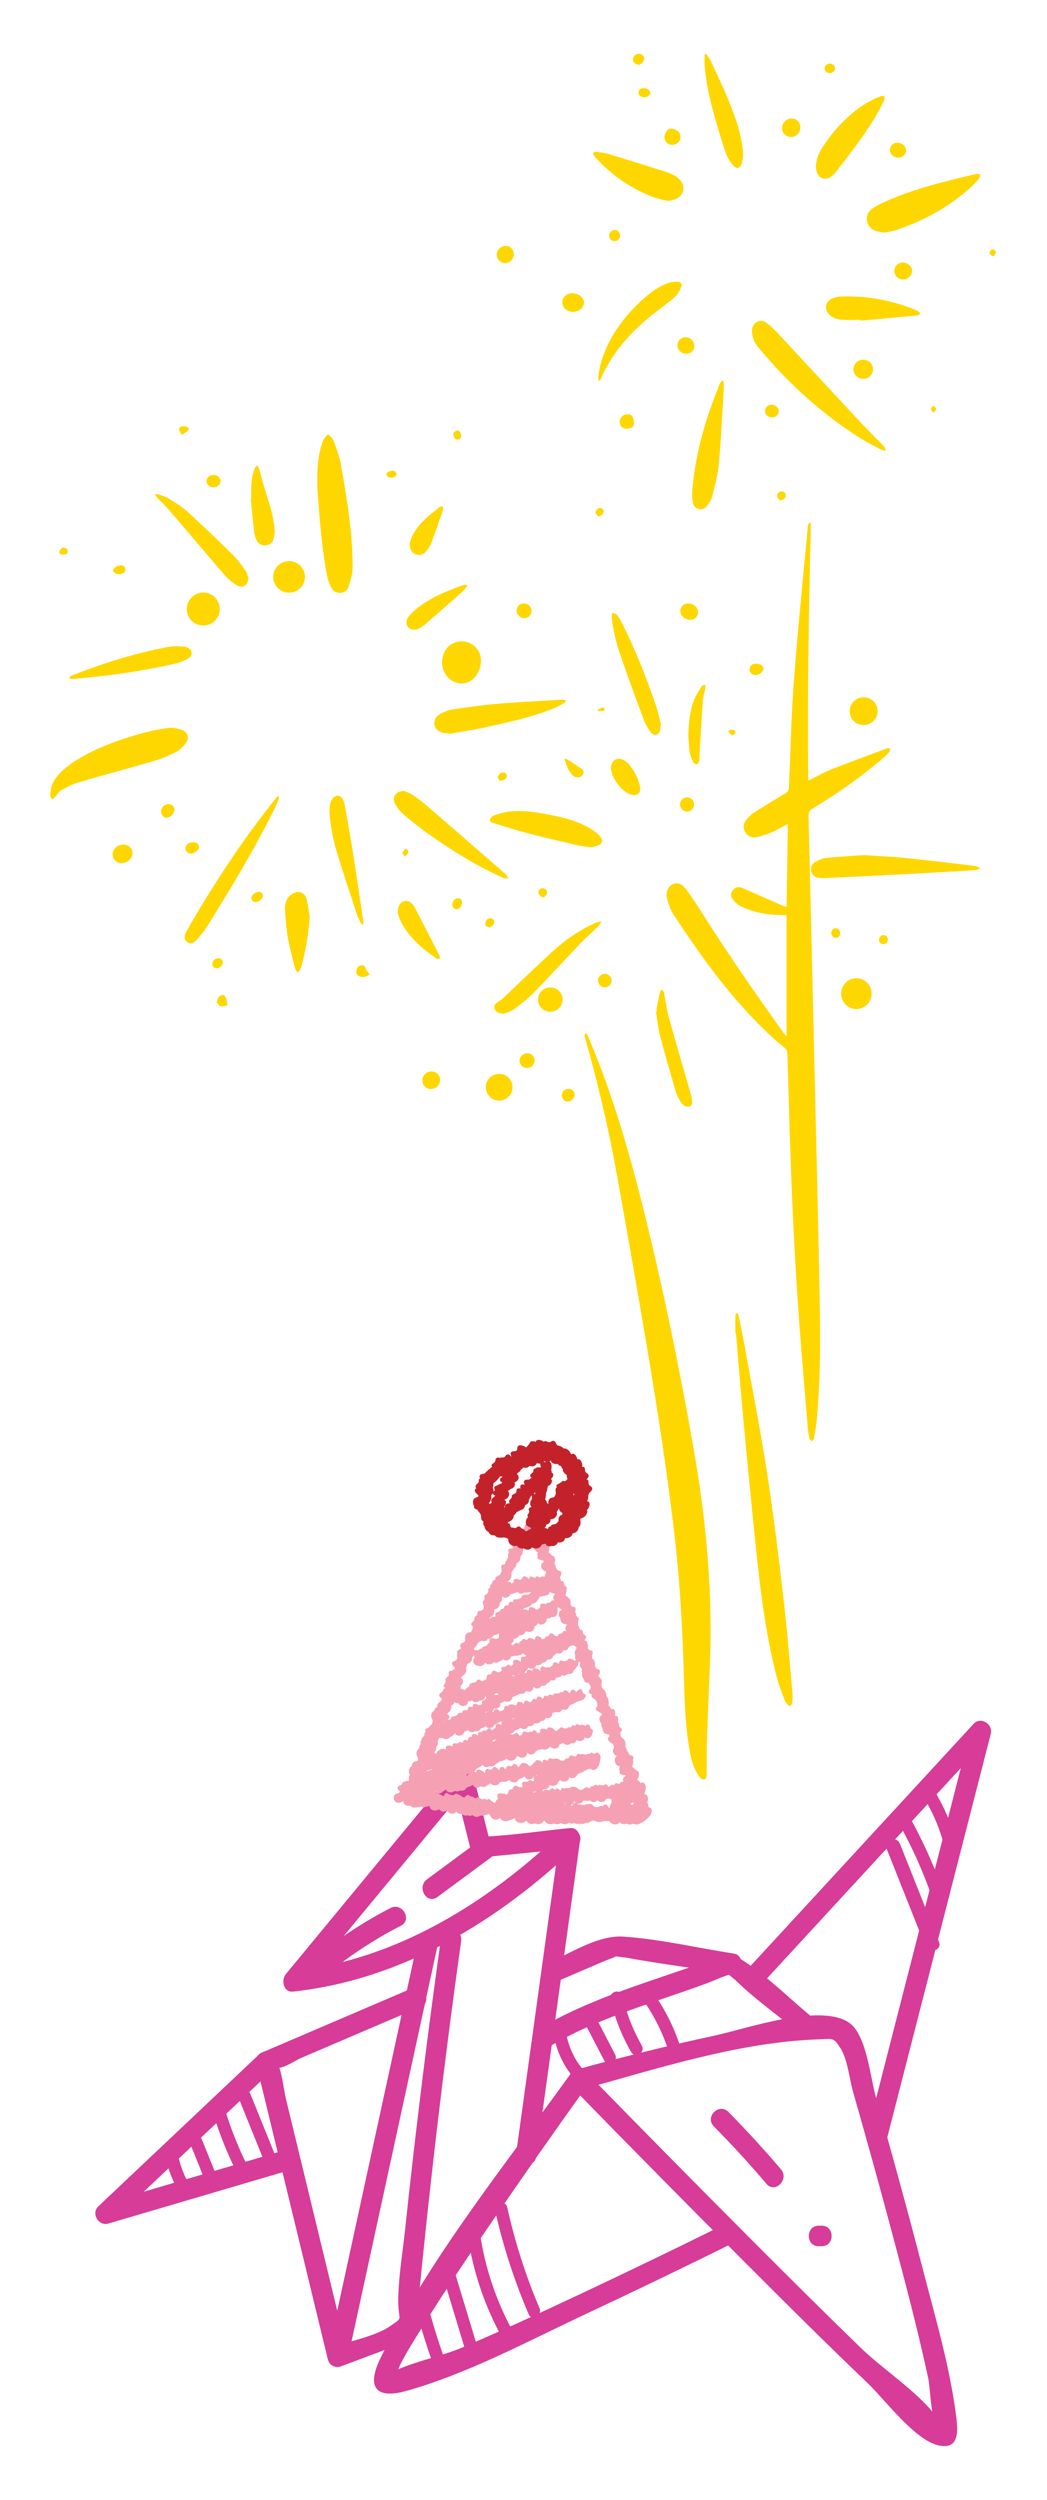 <?xml version="1.0" encoding="UTF-8"?>
<svg xmlns="http://www.w3.org/2000/svg" xmlns:xlink="http://www.w3.org/1999/xlink" id="Layer_1" viewBox="0 0 289.27 690.4">
  <defs>
    <style>.cls-1{fill:none;}.cls-2{fill:#f6a0b4;}.cls-3{fill:#c4222b;}.cls-4{clip-path:url(#clippath-1);}.cls-5{clip-path:url(#clippath-2);}.cls-6{fill:gold;}.cls-7{fill:#d63c98;}.cls-8{clip-path:url(#clippath);}</style>
    <clipPath id="clippath">
      <rect class="cls-1" x="96.7" y="415.01" width="106.33" height="71.5" transform="translate(-315.26 547.21) rotate(-83.33)"></rect>
    </clipPath>
    <clipPath id="clippath-1">
      <rect class="cls-1" x="96.7" y="415.01" width="106.33" height="71.5" transform="translate(-315.26 547.21) rotate(-83.33)"></rect>
    </clipPath>
    <clipPath id="clippath-2">
      <rect class="cls-1" x="96.7" y="415.01" width="106.33" height="71.5" transform="translate(-315.26 547.21) rotate(-83.33)"></rect>
    </clipPath>
  </defs>
  <path class="cls-7" d="M157.96,576.33c15.85,16.26,31.81,32.41,47.86,48.48,11.24,11.25,22.52,22.48,34.03,33.47,4.51,4.32,12.87,15.56,19.37,17.05,6.16,1.4,5.44-4.39,4.84-8.9-1.79-13.36-5.68-26.59-9.06-39.61-4.16-16.04-8.55-32.03-13.09-47.97-1.43-5.04-2.49-16.71-7.17-20.13-7.82-5.72-28.97,1.67-37.05,3.4-12.91,2.77-25.74,5.96-38.47,9.46-3.51.97-2.03,6.44,1.51,5.47,20.79-5.72,43.3-13.02,64.95-13.82,4.59-.17,4.52-.63,6.46,2.31,2.02,3.05,2.53,8.62,3.53,12.11,3.78,13.2,7.44,26.44,10.98,39.72,3.47,13.01,6.9,26.04,9.76,39.2.68,3.13.65,10.59,2.39,13.2.25.38-.17,1.22.08,1.56v.16c0,1.27,1.07.91,3.21-1.08-.24-.67-2.21-1.24-2.65-1.91-4.82-7.3-15.22-13.88-21.53-20-10.03-9.73-19.94-19.59-29.81-29.48-15.46-15.49-30.83-31.05-46.1-46.71-2.55-2.62-6.56,1.4-4.01,4.01h0Z"></path>
  <path class="cls-7" d="M157.52,572.9c-18.02,25.08-38.73,50.58-52.4,78.35-3.91,7.94-1.38,11.47,7.24,9.03,16.96-4.78,33.35-13.65,49.23-21.09,13.92-6.53,27.79-13.2,41.56-20.04,3.27-1.62.4-6.52-2.86-4.9-13.41,6.66-26.91,13.16-40.46,19.53-10.66,5.01-21.37,9.97-32.22,14.58-6.24,2.65-14.7,4.06-20.46,7.41-1,.58.47,2.17,1.7.85.74-.79,1.27-2.65,1.76-3.63,1.76-3.49,3.91-6.82,5.96-10.14,6.11-9.84,12.61-19.44,19.15-29,8.75-12.79,17.64-25.48,26.68-38.07,2.13-2.97-2.79-5.81-4.9-2.86h0Z"></path>
  <path class="cls-7" d="M115.27,536.55c-8.22,37.84-16.45,75.68-24.68,113.52-.42,1.93,1.33,4.3,3.49,3.49,6.22-2.33,12.44-4.65,18.65-6.98,1.28-.48,1.96-1.39,2.08-2.73,3.39-36.02,7.58-71.94,12.6-107.77.5-3.57-4.96-5.11-5.47-1.51-3.77,26.92-7.13,53.88-9.99,80.91-.66,6.24-1.75,12.64-1.91,18.91-.19,7.01,1.81,5.2-2.19,7.98-4,2.79-10.69,4-15.29,5.72,1.16,1.16,2.33,2.33,3.49,3.49,8.22-37.84,16.45-75.68,24.68-113.52.77-3.56-4.69-5.08-5.47-1.51h0Z"></path>
  <path class="cls-7" d="M148.18,595.59c4.02-29.05,8.04-58.1,12.05-87.14.23-1.62-.69-3.8-2.73-3.59-7.85.78-15.75,1.98-23.62,2.37-2.35.11,2.02,3.48,1.36.93-.65-2.49-1.25-4.99-1.87-7.48-.92-3.67-1.83-7.34-2.75-11.01-.49-1.94-3.37-2.91-4.75-1.25-15.63,18.92-31.26,37.84-46.89,56.76-1.37,1.66-.69,5.14,2.01,4.84,30.18-3.26,56.94-19.62,78.51-40.32,2.64-2.53-1.37-6.54-4.01-4.01-20.37,19.54-45.92,35.57-74.5,38.65.67,1.61,1.34,3.23,2,4.84,15.63-18.92,31.26-37.84,46.89-56.76-1.58-.42-3.16-.83-4.75-1.25,1.64,6.58,3.29,13.16,4.93,19.74.28,1.1,1.53,2.2,2.73,2.08,8.22-.83,16.45-1.64,24.68-2.47-.91-1.19-1.83-2.4-2.73-3.59-4.02,29.05-8.04,58.1-12.05,87.14-.5,3.57,4.97,5.11,5.47,1.51h0Z"></path>
  <path class="cls-7" d="M96.07,650.07c-5.66-23.35-11.32-46.69-16.98-70.04-.81-3.33-1.12-7.71-2.62-10.81.71,1.48-2.86,1.62.35,1.85,1.69.11,4.78-2.04,6.38-2.73,11.03-4.72,22.07-9.45,33.1-14.16,3.35-1.43.46-6.32-2.86-4.9-13.77,5.89-27.52,11.78-41.29,17.67-1.16.5-1.58,2.1-1.31,3.21,6.58,27.15,13.16,54.3,19.74,81.44.86,3.55,6.34,2.04,5.47-1.51h0Z"></path>
  <path class="cls-7" d="M71.58,567.38c-14.81,13.98-29.61,27.97-44.42,41.96-2.06,1.94.07,5.53,2.76,4.75,16.99-5,33.97-10,50.95-15,3.5-1.03,2.01-6.51-1.51-5.47-16.99,5-33.97,10-50.95,15,.92,1.58,1.84,3.16,2.76,4.75,14.81-13.98,29.61-27.97,44.42-41.96,2.66-2.52-1.36-6.52-4.01-4.01h0Z"></path>
  <path class="cls-7" d="M151.27,565.53c13.25-8.13,29.9-12.53,44.41-17.95,2.07-.77,4.27-1.89,6.44-2.4,1.73-.41-3.6-1.79-1.33-.22,1.07.74,2.13,1.64,3.06,2.53,5.06,4.84,10.94,9.02,16.35,13.48,2.8,2.31,6.83-1.69,4.01-4.01-6.04-4.98-11.9-10.87-18.41-15.18-4-2.64-4.63-2.24-9.26-.56-15.72,5.71-33.82,10.62-48.13,19.41-3.11,1.91-.26,6.82,2.86,4.9h0Z"></path>
  <path class="cls-7" d="M153.99,547.16c4.27-1.82,8.53-3.66,12.8-5.48.8-.35,5.49-2.01,3.35-1.72-2.01.27,2.2.56,2.94.7,9.3,1.72,18.74,2.88,28.09,4.32,3.57.55,5.11-4.92,1.51-5.47-10.01-1.54-20.25-3.97-30.35-4.67-7.18-.5-14.64,4.61-21.2,7.42-3.35,1.43-.46,6.32,2.86,4.9h0Z"></path>
  <path class="cls-7" d="M209.51,548.99c21.17-22.96,42.34-45.94,63.51-68.9-1.58-.92-3.16-1.84-4.75-2.76-9.6,37.43-19.21,74.86-28.81,112.29-.91,3.54,4.57,5.05,5.47,1.51,9.61-37.43,19.21-74.86,28.81-112.29.68-2.65-2.76-4.91-4.75-2.76-21.17,22.96-42.34,45.94-63.51,68.9-2.47,2.68,1.53,6.71,4.01,4.01h0Z"></path>
  <path class="cls-7" d="M115.35,639.3c1.24,4.52,2.65,8.98,4.24,13.39.75,2.07,4.09,1.18,3.33-.92-1.59-4.41-3-8.87-4.24-13.39-.59-2.14-3.92-1.23-3.33.92h0Z"></path>
  <path class="cls-7" d="M122.1,627.72c2.1,6.96,4.21,13.93,6.32,20.89.64,2.13,3.98,1.22,3.33-.92-2.1-6.96-4.21-13.93-6.32-20.89-.64-2.13-3.98-1.22-3.33.92h0Z"></path>
  <path class="cls-7" d="M129.33,618.05c1.41,9.17,4.3,17.83,8.58,26.05,1.03,1.98,4.01.23,2.98-1.74-4.15-7.98-6.86-16.34-8.23-25.23-.34-2.19-3.66-1.26-3.33.92h0Z"></path>
  <path class="cls-7" d="M136.8,610.5c2.2,9.86,5.3,19.37,9.27,28.66.87,2.04,3.84.28,2.98-1.74-3.84-9-6.79-18.28-8.91-27.83-.48-2.17-3.81-1.25-3.33.92Z"></path>
  <path class="cls-7" d="M46.16,597.37c.77,3.16,2.1,6.14,3.94,8.82,1.25,1.82,4.24.1,2.98-1.74-1.69-2.46-2.87-5.09-3.58-7.99-.53-2.16-3.86-1.25-3.33.92Z"></path>
  <path class="cls-7" d="M52.42,591.72c1.66,4.11,3.31,8.22,4.97,12.32.82,2.04,4.16,1.15,3.33-.92-1.66-4.11-3.31-8.22-4.97-12.32-.82-2.04-4.16-1.15-3.33.92Z"></path>
  <path class="cls-7" d="M59.07,584.27c1.75,5.56,3.94,10.95,6.57,16.15,1.01,1.98,3.99.24,2.98-1.74-2.5-4.95-4.57-10.05-6.23-15.33-.66-2.12-4-1.21-3.33.92h0Z"></path>
  <path class="cls-7" d="M65.87,579.26c2.44,6.05,4.88,12.08,7.33,18.13.83,2.04,4.17,1.15,3.33-.92-2.44-6.05-4.88-12.08-7.33-18.13-.83-2.04-4.17-1.15-3.33.92h0Z"></path>
  <path class="cls-7" d="M153.15,562.82c.89,4.38,2.91,8.29,5.88,11.62,1.48,1.66,3.92-.79,2.44-2.44-2.59-2.91-4.22-6.29-4.99-10.09-.44-2.18-3.77-1.25-3.33.92h0Z"></path>
  <path class="cls-7" d="M160.84,557.35c2.04,3.92,4.08,7.84,6.12,11.76,1.03,1.98,4.01.23,2.98-1.74-2.04-3.92-4.08-7.84-6.12-11.76-1.03-1.98-4.01-.23-2.98,1.74Z"></path>
  <path class="cls-7" d="M168.66,552.15c1.17,5.11,3.08,9.96,5.68,14.52,1.1,1.93,4.09.2,2.98-1.74-2.46-4.31-4.22-8.85-5.33-13.69-.5-2.16-3.83-1.25-3.33.92Z"></path>
  <path class="cls-7" d="M178.21,553.11c2.91,4.32,5.14,8.91,6.68,13.89.65,2.12,3.99,1.22,3.33-.92-1.61-5.25-3.95-10.17-7.02-14.72-1.24-1.83-4.24-.11-2.98,1.74h0Z"></path>
  <path class="cls-7" d="M89.14,546.27c6.64-5.67,13.85-10.45,21.61-14.43,3.25-1.67.38-6.57-2.86-4.9-8.19,4.21-15.76,9.34-22.76,15.32-2.78,2.37,1.25,6.38,4.01,4.01h0Z"></path>
  <path class="cls-7" d="M120.83,523.92c4.9-3.62,9.79-7.23,14.69-10.85,2.91-2.15.08-7.07-2.86-4.9-4.9,3.62-9.79,7.23-14.69,10.85-2.91,2.15-.08,7.07,2.86,4.9Z"></path>
  <path class="cls-7" d="M255.65,497.14c2.73,4.62,4.61,9.5,5.71,14.75.46,2.18,3.78,1.25,3.33-.92-1.16-5.52-3.18-10.72-6.05-15.58-1.13-1.92-4.12-.18-2.98,1.74h0Z"></path>
  <path class="cls-7" d="M248.26,503.39c3.41,6.12,6.32,12.44,8.7,19.04.75,2.07,4.09,1.18,3.33-.92-2.49-6.86-5.5-13.48-9.05-19.86-1.08-1.95-4.07-.2-2.98,1.74h0Z"></path>
  <path class="cls-7" d="M244.84,510.27c3.59,9.03,7.19,18.08,10.78,27.11.93,2.34,4.75,1.31,3.81-1.05-3.59-9.03-7.19-18.08-10.78-27.11-.93-2.34-4.75-1.31-3.81,1.05Z"></path>
  <path class="cls-7" d="M197.22,587.25c5.05,5.11,9.91,10.39,14.55,15.88,2.37,2.79,6.36-1.24,4.01-4.01-4.65-5.47-9.5-10.77-14.55-15.88-2.58-2.6-6.59,1.41-4.01,4.01Z"></path>
  <path class="cls-7" d="M226.19,620.35h.83c3.65,0,3.66-5.68,0-5.68h-.83c-3.65,0-3.66,5.68,0,5.68Z"></path>
  <g class="cls-8">
    <g class="cls-4">
      <g class="cls-5">
        <path class="cls-2" d="M174.08,498.11l.37-.1.34-.14.42.05-.13.16c-.18.12-.31.29-.38.49-.17-.2-.38-.36-.62-.47ZM161.61,498.45c-.43.31-1.17-.32-1.7-.06-.15-.12-.32-.23-.5-.31.62.13,1.15-.04,1.59-.5.07-.07.13-.14.17-.23l.29-.07c.17.06.35.08.53.06.33.01.66-.04.98-.14l.26.21c.54.38,1.08.37,1.61-.03l.24-.19c.22.21.48.36.77.45.65.13,1.15-.09,1.5-.65l.13-.2.9-.11c.18.17.4.27.64.29-.1.19-.11.38-.03.57.13.45-.6.9-.52,1.38-.02.11-.02.22,0,.32l-.22.08c-.27-.39-.42-1.02-1.03-.95-.61.07-.49.27-.7.53-.08-.08-.19-.13-.3-.14-.31-.07-.7.17-1.08.38-.18-.1-.37-.12-.56-.07-.61.04-1-1.19-1.75-.85-.08.03-.15.08-.2.16-.26-.21-.58-.25-1,.06ZM157.69,498.45c.45-.12.75-.39.92-.83.04-.03.05-.14.1-.2.09.21.23.4.4.55-.38-.12-.75.02-.93.61,0,.09-.05.16-.13.2l-.35-.33ZM149.85,499.12l.14.02v.07s-.08,0-.08,0c0,.04-.03,0-.06-.08ZM155.99,498.08l.12-.13.23.21-.18-.02-.17-.06ZM150.24,494.57c-.17.12-.35.17-.55.15.26-.15.46-.37.57-.65.67.1,1.15-.16,1.44-.76.08-.1.14-.22.18-.34h.07c.65.35,1.27.31,1.87-.13.28-.22.45-.52.49-.88l.5-.34c.44.37.93.49,1.49.35.6-.16.93-.55.99-1.18.08.12.19.19.33.22.73.18,1.31-.04,1.75-.66.05-.05.08-.1.09-.17l.48-.45c.22-.02.44-.06.66-.14.34-.16.66-.35.96-.57.28-.07.53-.21.73-.42l.69-.1h.11c.17.14.37.22.58.26.65.11,1.14-.12,1.47-.69.3-.5.51-1.04.62-1.61.11-.6.26-.97.13-1.42-.13-.45-.62-1.44-1.36-.84-.12.13-.33.1-.54.08-.21-.02-.45-.38-.8-.2-.1.09-.18.18-.25.29,0,.04-.04.03-.04.07h-.04c-.19-.17-.44-.16-.79.08-.35.25-1.16-.42-1.61.06-.39-.3-.85-.39-1.16.19s-.31.25-.53.3c-.22.05-1.12-.74-1.47.08-.35.82-1.28.28-1.33,1.03h-.07c-.28.07-.57.1-.86.07-.5-.31-.82-.56-1.29-.58-.33-.05-.64,0-.94.14-.57-.28-1.37-.45-1.45.48-.41-.16-.86-.53-1.23-.18-.19.22-.28.47-.27.76-.12-.2-.28-.36-.48-.49-.53-.31-1.33-.55-1.53.25-.4.06-.73.78-1.19,1.04l-.26.11h-.04c-.45-.38-.7-.7-1.19-.82-.48-.13-1.19-.14-1.36.34-.16.48-.38.53-.59.79l-.12-.23c-.36-.54-1.04-1.13-1.53-.32-.13.2-.38.24-.64.28-.16-.16-.34-.21-.55-.14-.33.1-.53.58-.75.95-.32-.32-.55-.82-1.06-.66-.52.15-.5.59-.75.95l-.18-.31c-.44-.52-1.13-1.03-1.58-.19-.1.2-.39.28-.68.32-.29.04-.6-.39-.94-.18-.35.21-.37.75-.53,1.16-.23-.35-.53-.61-.91-.79-.58-.25-1.45-.39-1.45.55v.07c-.17-.14-.34-.24-.54-.31.32-.19.53-.47.63-.82h.07c.53-.2,1.02-.49,1.46-.86l.23-.15c.17.28.41.49.71.62.41.05.79-.03,1.13-.26.33.12.66.12,1,0,.33-.11.56-.32.72-.63.18-.03.34-.09.49-.19l.56-.51.5-.05c.53-.16,1.03-.39,1.5-.69l.11-.06c.06.19.18.33.34.43.65.31,1.25.24,1.81-.22.2-.19.33-.41.4-.67l.42-.24c.37.36.82.52,1.33.48.66-.07,1.04-.43,1.16-1.08.04-.11.07-.23.08-.35.26.25.51.53.75.55.72.07,1.25-.21,1.6-.85,0-.04.04-.07.05-.1l.45-.2.26-.11,1.1-.23c.45.22.89.2,1.33-.06.31-.17.59-.38.86-.62l.09.12c.51.45,1.09.54,1.71.27.44-.22.68-.57.73-1.06.26-.04.52-.1.77-.2l.3-.11.16.16c.56.41,1.14.44,1.73.1l.28-.22.21.02c.62.02,1.03-.27,1.24-.86v-.07c.54.39,1.09.43,1.67.12.36-.19.56-.49.6-.9.12.16.27.26.46.31.66.07,1.15-.18,1.48-.76.14-.23.2-.47.16-.74.26-.36.34-.79-.24-1.03-.58-.25-.21-1.21-.89-1.25-.67-.04-.48.16-.76.38-.25-.19-.54-.29-.85-.32-.28-.03-.54,0-.8.12-.3-.18-.66-.44-.98-.15-.08.08-.14.16-.17.27-.04.03-.04.07-.09.13-.12-.22-.3-.3-.54-.24-.29.07-.48.41-.72.7-.08-.09-.18-.15-.3-.18-.28-.03-.6.22-.94.43-.22-.12-.46-.15-.7-.08-.11-.22-.29-.33-.53-.31-.43.02-.79.7-1.28.93l-.37.1c-.23-.35-.53-.62-.9-.82-.61-.25-1.45-.39-1.45.55-.15-.13-.32-.22-.5-.27-.62-.22-1.5-.28-1.4.66-.02.12-.06.23-.11.35l-.33.1-.25.04c-.32-.29-.57-.93-1.12-.78-.22.12-.38.29-.49.52-.27-.24-.54-.24-.82-.02-.46.27-1.18-.57-1.67-.02-.13.19-.17.4-.14.63-.26.18-.53.31-.83.41-.22-.56-.68-1.19-1.32-.59-.64.61-1.05-.16-1.47.11h-.04s0-.07,0-.07c.37.02.71-.08,1-.31.27-.18.5-.41.68-.67.13.01.25,0,.36-.07.39-.15.76-.35,1.1-.59.34.24.72.34,1.14.31.51-.08.85-.36,1.03-.85.35.12.69.1,1.02-.07.33-.16.56-.42.68-.77.42.16.84.15,1.25-.03.24-.13.43-.31.56-.54l.18.02c.58-.03.97-.32,1.17-.87.2.09.41.13.63.11.61-.09.99-.44,1.12-1.05.05-.15.08-.3.09-.46.32-.03.62-.1.92-.22h.11c.58.22,1.07.08,1.47-.39l.29-.33.31.11c.62.11,1.07-.11,1.36-.67l.14-.27c.12-.1.21-.22.29-.36.44-.14.85-.33,1.24-.57l.61-.36c.25-.04.5-.11.74-.2.52-.15.88-.22,1.2-.54s.88-1.12.06-1.46c-.81-.35-.28-1.22-.96-1.26-.67-.04-.82.59-1.3.75h-.04c-.25-.32-.48-.74-.93-.61-.44.13-.54.69-.87,1.05l-.18-.31c-.41-.48-1.1-.95-1.52-.14-.04.09-.11.16-.2.19-.23-.17-.51-.17-.84.15-.32.32-1.26-.22-1.58.43v.07c-.43.24-1.21-.36-1.57.21-.05.07-.08.15-.1.24-.3-.18-.6-.36-.91-.14-.2.25-.32.53-.35.86l-.22-.24c-.49-.42-1.29-.83-1.58.1-.01.11-.13.2-.25.29-.19-.26-.42-.31-.69-.15-.25.19-.41.43-.48.73l-.19.09c-.49.19-1.09-.74-1.64-.26-.2.25-.29.54-.28.86-.1-.14-.21-.26-.35-.36-.53-.35-1.38-.66-1.56.28-.02.21-.25.33-.48.45-.18-.14-.38-.22-.61-.25-.52-.13-1.23-.11-1.3.46-.34-.11-.72-.26-.97.07-.15.25-.21.52-.17.81-.26.18-.53.31-.83.41-.15.04-.31.05-.47.02-.29-.28-.55-.75-1.04-.55-.49.19-.43.6-.65.96l-.06-.08c-.06-.1-.13-.19-.22-.28.26-.21.42-.48.49-.8.44.12.86.05,1.24-.21.44-.29.59-.69.46-1.2l.67-.28.68-.32.13.09c.6.21,1.11.08,1.54-.39.21-.22.32-.48.31-.79l.56-.19c.3-.12.59-.26.87-.44l.82-.33c.42.14.8.06,1.13-.23.22-.15.41-.33.56-.54.15.1.3.16.48.2.54.09.94-.1,1.21-.58.1-.2.24-.51.34-.79.06.14.16.26.28.36.55.26,1.06.19,1.52-.22.12-.11.22-.24.3-.4.37.12.72.07,1.05-.13.21-.14.36-.32.46-.56.28-.05.52-.18.72-.38l.34-.46h.11c.5.2.92.08,1.25-.34.11-.13.21-.28.3-.43.33.06.64.01.94-.14.19-.12.35-.27.48-.45.45.17.88.13,1.29-.1.15-.07.27-.17.36-.32.21.07.42.08.64.04.53-.07.85-.37.96-.89.24-.23.46-.48.66-.75.26-.4.5-.66.55-1.05.06-.21.06-.43,0-.65.23.13.47.18.73.16-.15.38-.33.71-.23,1.01.14.34.35.62.65.83-.13.19-.19.4-.18.62.05.16.12.31.2.45-.16.52-.1,1,.19,1.46.09.17.22.3.38.4-.07.22-.04.41.11.59.19.24.65.26,1.06.34.21.31.4.63.56.96.02.18.02.36,0,.54-.22.37-.69.74-.43,1.21.22.24.48.39.8.45-.14.14-.18.3-.13.49.12.48.91.75,1.22,1.18.17.36.32.72.44,1.09-.03.23-.08.45-.15.66-.27.21-.35.48-.24.8.08.22.35.36.62.5.18.16.37.28.6.36l.13.12c.12.12.21.26.27.43-.28.29-.67.57-.71.92-.04.59.15,1.09.57,1.5-.06.5.05.96.34,1.37,0,.13,0,.27.02.4.12.69.53,1.08,1.22,1.18l.6.07v.07c0,.2-.02.41-.08.6-.28.16-.38.4-.3.72.06.19.18.33.34.43.24.34.56.58.95.72.17.26.29.54.37.83-.06.5-.44,1.03-.31,1.44.2.54.57.91,1.12,1.1l-.2.16c-.48.64-.52,1.3-.13,1.99.28.46.7.7,1.23.72-.18.22-.27.47-.27.76.02.21.08.41.18.6-.13.25-.11.5.06.72.31.36,1.15.24,1.62.48-.29.33-.75.59-.79.95-.07.29-.04.57.08.83-.18-.09-.36-.1-.54-.03-.19.07-.32.2-.39.39-.05.14-.2.19-.35.25-.15.05-.42-.37-.75-.27s-.36.35-.54.62c-.1-.14-.23-.22-.4-.23-.36,0-.73.42-1.15.66-.15-.52-.56-1.03-1.18-.57-.62.47-1.23-.43-1.66.16-.03.03-.05.06-.05.1-.3-.21-.62-.47-.97-.22-.13.09-.22.21-.26.36-.1-.06-.2-.09-.31-.07-.32,0-.66.43-1.01.71-.08-.23-.24-.37-.49-.42-.46-.05-.96.57-1.43.69-.24.06-.47.07-.72.02-.28-.33-.62-.57-1.02-.73-.26-.1-.53-.13-.81-.09-.28-.07-.5.01-.67.24-.32.32-.99-.04-1.41.19-.42.24-.5-.31-.8-.13-.31.18-.3.4-.4.71-.11.31-.66-.79-1.18-.57-.18.14-.31.31-.38.53-.3-.47-.76-.81-1.29-.26-.53.55-.45.16-.77.16-.32,0-.68-.29-1.09.2ZM148.08,494.75h.07c-.17.28-.56.23-.92.29l.02-.14c.28-.02.56-.07.84-.15ZM148.25,490.24l.08.19c-.16-.03-.31-.03-.47.02l.38-.21ZM146.45,425.61c.22-.34.25-.7.09-1.07l.3.18c-.14.27-.28.54-.06.78.22.24.97.22,1.41.45l.16.13c-.19.41-.73.74-.77,1.13,0,.67.31,1.16.9,1.47l.14.02c-.14.18-.2.39-.18.62.03.18.09.34.19.49-.19.22-.19.45,0,.68.24.35,1,.26,1.43.53l.19.17c-.23.4-.76.74-.77,1.09-.02.73.3,1.25.96,1.55l.41.12c.01.18-.01.43,0,.61l-.16.16c-.13.23-.2.47-.19.73-.39-.05-.87-.21-1.09.16-.22.37-.9-.57-1.33-.19-.08.09-.13.19-.14.31h-.04c-.45.19-.99-.66-1.51-.22-.17.2-.26.43-.26.69-.09-.2-.23-.37-.4-.51-.49-.38-1.24-.68-1.44.15-.06.24-.36.35-.66.5l-.47-.23c-.59-.14-1.41-.13-1.26.71v.07c-.16.18-.34.34-.53.48-.14-.34-.43-.59-.81-.42-.07-.08-.16-.14-.26-.17.4-.35.71-.56.86-.98.15-.35.19-.72.13-1.1.02-.14.07-.31.09-.46s.06-.21.07-.28c0-.07.41-.45.58-.69.17-.23.59-.76.68-1.21l.03-.28c.02-.06.03-.12.06-.17.57-.18.89-.58.96-1.18.03-.21.04-.43.04-.64.27-.2.46-.47.56-.8.13-.52.19-1.05.19-1.59.39-.03.75-.16,1.08-.38.35-.28.73-.74.56-1.12.1-.09.2-.18.28-.29ZM153.79,442.94c0-.06-.02-.11-.05-.15l.18.02-.12.13ZM154.53,445.11c-.28.69-.18,1.31.32,1.87,0,.13,0,.27.02.4.12.66.52,1.05,1.18,1.14l.56.07c-.12.45-.5.91-.4,1.32.09.33.26.61.51.85-.38-.37-.92-.65-1.25.03-.33.68-1.2.18-1.27.82-.02.08-.02.17,0,.25l-.14-.02c-.24.02-.47,0-.71-.05l-.19-.24c-.45-.41-1.15-.82-1.46,0-.07.17-.19.27-.36.32h-.07c-.33.1-.7.2-.75.59-.09.08-.19.14-.31.18l-.4.1c-.13-.21-.28-.4-.47-.56-.49-.34-1.28-.65-1.45.22-.02.18-.21.3-.41.42-.13-.14-.28-.24-.46-.31-.51-.2-1.28-.29-1.34.49l-.13-.09c-.5-.31-1.26-.51-1.39.27h-.11c-.33.06-.56.5-.85.82-.1-.18-.26-.28-.46-.31-.39,0-.81.55-1.23.75l-.27-.43c.22-.17.4-.37.54-.62.13-.23.17-.48.12-.74h.07c.52-.18.89-.28,1.18-.61.12-.1.2-.22.26-.36h.07s.19-.08.19-.08c.44.05.81-.09,1.12-.41.24-.23.45-.48.62-.75.54.32,1.09.33,1.64.01.41-.27.61-.65.6-1.15.4-.29.75-.63,1.05-1.03h.04c.09.16.22.27.39.34.68.17,1.22-.03,1.64-.6.21-.27.29-.57.25-.9l.22-.08.19-.09c.38-.02.71-.15,1.01-.38.18.04.35.05.53.03.61-.14.96-.52,1.06-1.13.04-.37.05-.74.02-1.11.06-.16.07-.33.06-.5.34.16.64.37.93.61.03.04.1.08.12.16-.26.08-.47.24-.62.47ZM157.74,458.19c-.15-.12-.31-.16-.49-.11-.18.05-.31.16-.39.33-.18.34-.77.2-1.09.45-.46-.31-1.12-.49-1.28.28-.04.15-.12.26-.25.33l-.1-.08c-.46-.31-1.21-.61-1.38.23-.17.84-.91.47-.97.96-.23-.21-.48-.23-.74-.05-.41.17-1.03-.62-1.48-.17s-.2.77-.28,1.19c-.24-.32-.55-.56-.91-.72-.55-.17-1.36-.23-1.29.64l-.23-.14c-.54-.24-1.34-.41-1.34.49-.03.12-.09.22-.18.3l-.4-.23.08-.06.17-.27.4-.35c.16-.2.3-.41.43-.63.49.33.99.37,1.52.11.33-.18.52-.46.6-.83.5.13.96.04,1.38-.27.12-.11.22-.25.3-.4l.58-.08c.41-.14.67-.42.78-.84.27.07.55.07.82-.01.47-.14.75-.46.82-.94l.45-.23.57-.58.48.16c.59.04,1-.21,1.23-.75.04-.03.05-.1.09-.17h.07c.58.13,1.02-.07,1.32-.59.07-.15.14-.3.23-.44l.52-.15.19-.12.43-.06c.21.08.42.19.6.32l.28.32v.07c-.11.53-.62,1-.53,1.45.02.19.09.36.19.52-.14.52-.06,1.01.22,1.46l-.22.05c-.37.14-.76-.48-1.2-.39ZM129.06,490.44c-.06-.13-.13-.26-.2-.38h.04c.26-.04.49-.16.68-.35l-.02.14c-.16.16-.33.39-.5.59ZM128.81,461.27c-.01-.18-.05-.47-.09-.73l.13-.2c.13-.29.24-.59.32-.9l.52-.19c.61-.33.85-.85.71-1.53h-.04c.28-.15.48-.36.61-.65.06.18.09.36.08.55-.02.46-.44.99-.3,1.36.24.66.71,1.01,1.41,1.06l.25.03c.6.12,1.08-.07,1.42-.59.08-.12.15-.24.22-.37l.15.23c.58.4,1.17.42,1.77.06.15-.1.27-.23.37-.39.58.27,1.13.2,1.63-.2.3-.04.57-.16.79-.37l.2-.23c.23.19.49.3.78.34.63.07,1.08-.19,1.34-.78l.14-.27c.4-.03.79-.12,1.17-.26.24.06.47.06.71.01.53-.11,1.01-.32,1.46-.62l.08-.06c.06.17.16.32.31.43.16.12.34.19.55.21-.22.15-.45.28-.69.39-.28-.13-.55-.1-.79.09-.21.3-.06.85-.15,1.27-.24-.23-.52-.39-.83-.49-.58-.18-1.37-.16-1.26.71.11.87-.36.6-.54.94l-.18-.02c-.31-.36-.72-.59-1.14-.03-.42.56-1.17-.03-1.39.59-.04.24,0,.46.14.66-.16.19-.36.33-.59.43-.21.07-.43.11-.65.1l-.16-.13c-.5-.31-1.29-.58-1.42.3-.02.21-.25.33-.44.45-.19.12-.48-.16-.68.03-.2.19-.25.65-.34,1.07-.08.42-.67.53-1,.64-.14.05-.28.07-.43.06-.38-.4-.91-.72-1.32-.01-.4.71-1.02.17-1.29.64-.17-.06-.31-.03-.44.09-.2.16-.24.51-.31.83h-.11c-.4.05-.73.73-1.15.97h-.07c-.29-.26-.73-.49-1.06-.38.1-.26.1-.52.02-.79l.32-.29c.44-.55.47-1.12.09-1.71l-.24-.39.16-.16.68-.6c.39-.31.58-.72.57-1.23ZM136.35,445.82c.19-.41.36-.96.15-1.27v-.07c.63-.04,1.09-.34,1.39-.88.16-.29.2-.59.14-.92l.39-.31c.29-.39.38-.82.26-1.3l.13-.16c.18.17.4.28.64.33.34.03.66-.05.95-.24.29-.18.5-.44.62-.76.51-.05,1-.19,1.47-.4l.56-.26c.09.22.23.38.44.48.54.15,1.02.05,1.46-.3.4.13.8.11,1.18-.08h.07c.15.05.31.05.46.03-.03.08-.06.16-.1.24-.2.18-.43.32-.69.42-.44.13-1.06-.09-1.41.16-.25.22-.42.48-.52.8-.2,0-.38.08-.53.23-.18,0-.34.06-.48.16-.39,0-.91-.18-1.13.26-.05.18-.04.36,0,.54-.54-.24-1.14-.31-1.23.47-.07.18-.18.32-.33.43-.2-.11-.4-.12-.61-.01-.21.11-.32.28-.34.51-.09.22-.25.36-.48.41-.32,0-.52.16-.62.47-.23.48-1.28.25-1.36.95,0,.15.05.29.13.41-.08.17-.18.32-.3.47-.26-.21-.61-.25-.98.17-.18.17-.39.24-.63.21l.2-.16c.48-.41.85-.58,1.08-1.02ZM152.85,441.18c.04.23.12.44.25.64-.04.08-.07.16-.1.24-.26-.17-.59-.14-.82.3-.23.44-1.16.15-1.36.67l-.31-.11c-.59-.14-1.45-.13-1.26.75l-.03.25c-.18.19-.38.36-.59.5-.16.08-.33.12-.51.12-.17-.2-.36-.36-.58-.5-.58-.25-1.41-.42-1.45.51-.02.1-.06.19-.1.28l-.33-.22c-.34-.14-.7-.17-1.06-.09.05-.1.06-.21.11-.35l.77-.2c.53-.23.89-.29,1.22-.65.12-.12.22-.25.3-.4.42-.06.79-.22,1.12-.48.17-.16.31-.35.42-.56.24-.28.45-.6.61-.93l.54-.08c.31-.06.62-.15.92-.25h.11c.6-.01.98-.32,1.14-.9,0-.07.05-.14.06-.21.23.32.54.5.93.54.16.06.32.07.49.06-.19.37-.51.73-.48,1.06ZM131.08,455.83l-.15-.56c.23-.22.43-.46.62-.72.27-.31.49-.66.66-1.04.25-.06.47-.17.68-.32.04-.03.08-.06.08-.1l.55.17c.57.03,1.01-.21,1.29-.71.47.05.87-.09,1.19-.43l.37-.46.44-.09c.36-.11.7-.28,1.02-.49-.05.19-.04.37.04.54.11.26-.06.53-.2.84-.26.07-.53.13-.8.16l-.24-.1c-.58-.21-1.43-.27-1.36.63.07.91-.88.79-.7,1.39l-.39-.05-.23.15c-.19,0-.35.07-.49.19-.17.16-.28.35-.35.57-.3-.14-.54-.07-.74.2l-.08.06c-.1-.01-.18.01-.26.08-.32.03-.7-.08-.97.07ZM136.74,468.05l-.27-.1s.05-.09.05-.14l.44-.09.37-.14h.04c.1.12.22.2.36.26v.11c-.26.09-.52.15-.78.16l-.21-.06ZM122.61,475.54v.07s-.11-.01-.11-.01c0-.07-.02-.15-.01-.22l.14.02-.02.14ZM133.88,473.06l.38-.21.23-.12.18.02c-.17.23-.49.23-.78.3ZM142.11,462.64c-.04.09-.07.18-.07.28-.19.03-.38.01-.56-.07,0-.04.04-.07.05-.14l.58-.08ZM143.03,462.39l.26-.11.25.03v.07c-.17.04-.34.05-.51.01ZM139.06,464.4l-.06-.11.18-.05-.13.16ZM124.63,471.08l.3-.14c.32-.21.52-.49.6-.86.2.13.41.22.65.26l.53.06c.03.12.09.22.18.31.51.46,1.07.57,1.71.31.44-.23.69-.6.73-1.1.26-.04.52-.1.77-.2l.37-.1.12.16c.57.4,1.15.42,1.74.06l.24-.19h.04c.63.07,1.08-.19,1.34-.77.06-.13.11-.27.16-.41.09.15.15.27.28.32-.1.11-.17.23-.22.37-.12.45-1.07.34-1.04.99-.01.12.02.22.11.3l-.36.32c-.21.08-.44.14-.66.17l-.33-.22c-.51-.24-1.31-.37-1.3.49-.02.12-.06.22-.14.31-.47-.27-1.06-.34-1.18.36s-.22.33-.44.42c-.22.08-.9-.25-1.05.42-.09.19-.24.31-.44.38-.18-.11-.36-.12-.55-.04-.19.08-.31.23-.35.43-.14.27-.61.32-.91.5-.31.18-.73-.12-.91.47s-.47.38-.78.55l-.18-.02c.48-.41.83-.98.1-1.46-.1-.06-.16-.15-.18-.27.4-.38.75-.59.91-1.04.18-.36.24-.73.17-1.13ZM137.08,480.39l.14.02c-.28.22-.59.4-.92.54l-.22.05c.05-.14.08-.28.08-.42.31-.03.61-.09.91-.18ZM118.64,488.82l.67-.21.14.02c-.25.29-.85.22-1.16.47l-.25-.03-.15-.23c.25.06.5.06.75-.02ZM142.13,474.96c-.2-.08-.39-.19-.57-.32l.13-.24c.12.2.27.38.43.55ZM127.36,490.06c.1-.1.2-.21.29-.33h.11c-.07.04-.12.11-.16.14-.04.03-.16.16-.24.19ZM136.59,476.35l.15-.05c.45-.2.86-.47,1.23-.79l.79-.02-.08.06c-.12.25-.16.5-.13.77-.43.06-1.04-.55-1.45-.06-.15.25-.2.52-.17.81-.31.21-.61.61-.98.75h-.07c-.34-.48-.8-.82-1.26-.19-.47.63-1.28-.04-1.5.61l-.02.14c-.3-.14-.58-.21-.82.05-.24.26-.17.55-.21.91l-.26-.21c-.53-.31-1.32-.59-1.46.33-.04.11-.11.2-.21.26-.15-.07-.29-.06-.43.02-.3.14-.43.67-.62,1.04-.17-.27-.41-.36-.72-.26-.29.07-.45.52-.71.85-.12-.18-.3-.27-.51-.27-.22,0-.39.08-.52.26-.36.35-1.26-.22-1.58.43-.06.21-.05.41.04.61-.19-.13-.39-.23-.61-.29-.59-.11-1.45-.1-1.27.82,0,.09-.03.17-.06.24-.22-.12-.45-.18-.69-.19-.46-.02-1.01.1-1.16.44-.12.02-.24.06-.34.14-.18.22-.28.47-.3.75l-.25-.03-.37-.22.03-.21c.11-.09.19-.2.25-.33.18-.32.23-.66.16-1.02l.12-.13c.43-.43.52-.92.28-1.47.22-.27.34-.58.36-.93.34.11.67.11,1-.03.5.39,1.04.45,1.62.19.21-.1.38-.25.52-.44.2-.06.39-.14.56-.26.29-.23.56-.49.8-.77.04.19.14.33.31.43.62.37,1.22.34,1.79-.11.25-.2.41-.46.48-.77l.63-.21.49-.19c.12.19.2.38.38.44.53.19,1.03.14,1.51-.15l.25.03c.58.03.99-.22,1.23-.75l.55-.15c.27-.16.53-.33.77-.52.4.43.9.59,1.47.5.48-.11.81-.4.99-.85ZM153.34,498.52l.41-.13c-.12.08-.26.13-.41.13ZM134.97,496.87c-.22,0-.39.09-.53.26-.25-.36-.56-.44-.94-.22-.59.18-1.25-.9-1.88-.4l-.16.16c-.45-.09-.95-.72-1.47-.5-.34-.43-.81-.7-1.34-.09-.54.62-.59.18-.98.17-.14-.17-.3-.3-.49-.42-.21-.12-.44-.21-.68-.26-.26-.25-.57-.32-1,.06s-.82-.02-1.24-.04c-.43-.01-.61-.61-1.06-.38-.45.23-.42.53-.57.9l-.54-.28c-.61-.29-.97-.54-1.47-.57l-.35-.36h-.11s0-.08,0-.08c.03-.03.05-.06.05-.1.22.28.43.55.72.59.59.08,1.08-.11,1.46-.58l.88-.51c.02.22.12.38.3.5.62.4,1.23.41,1.85,0l.16-.13c.53.23,1.05.19,1.54-.11l.49.06c.6,0,1.02-.29,1.24-.86.56-.13,1.08-.35,1.57-.64l.23-.12c.12.28.31.51.56.68.58.2,1.12.11,1.6-.28.65.32,1.24.23,1.78-.26l.38-.17c.18-.13.35-.26.51-.41.43.5.96.69,1.61.55.43-.08.73-.32.9-.72h.03c.25-.08.48-.18.71-.31.35.15.71.15,1.07.02.32-.11.62-.26.91-.43.41.49.93.71,1.56.65.48-.09.82-.37,1.02-.81.53-.18,1.04-.42,1.51-.72l.12-.09c.22.28.36.62.63.72.71.21,1.31.04,1.8-.51l.14-.27c.06,0,.11-.01.15-.05-.08.06-.13.14-.17.23-.05.33,0,.65.14.95-.15.12-.31.21-.49.27,0,.02-.02.03-.04.03-.27-.39-.68-.58-1.13-.1s-1.29-.22-1.62.42c-.32.64.02.72.12,1.13l-.41.13c-.27.03-.55.01-.81-.06-.45-.38-1.1-.63-1.41.16-.31.79-1.28.32-1.3,1.03,0,.04,0,.08.02.11-.12.26-.27.51-.44.74l-.12.09c-.3-.18-.6-.39-.89-.28-.13-.06-.27-.09-.42-.08-.63-.07-1.51.08-1.22.97.29.89-.22.69-.37,1.03-.16.22-.27.45-.33.71l-.2-.13-.9-.54c-.11-.33-.35-.49-.69-.48ZM179.24,499.14c-.03-.08-.04-.17-.04-.26-.09-.41-.21-.8-.36-1.19.13-.29.19-.59.18-.91-.03-.61-.3-1.43-1-1.23h-.04c.11-.31.22-.66.28-.9s.25-.94.13-1.38c-.13-.45-.55-1.39-1.29-.83h-.07c-.29-.37-.62-.7-.99-.99.27-.33.44-.7.49-1.13.04-.61-.08-1.41-.77-1.35l-.06-.08c-.3-.35-.65-.66-1.03-.91,0-.07.05-.1.06-.17.11-.63.3-1.01.18-1.52l-.08-.22c.27-.51.35-1.14-.49-1.28-.84-.13-.56-1-1.07-1.17l-.05-.15c-.1-.39-.25-.77-.44-1.13.03-.57.12-.99-.08-1.41-.2-.42-.5-.92-.88-.96l-.21-.31-.15-.23-.03-.61c0-.12,0-.24-.03-.36.44-.42.68-.96-.02-1.37-.7-.41-.14-1.27-.71-1.55,0-.07.05-.14.06-.21.12-.7.05-1.65-.9-1.43.1-.18.15-.38.14-.59.04-.68-.17-1.6-1.06-1.27-.19-.33-.42-.65-.67-.94l-.1-.08c.03-.2.04-.4.04-.61-.07-.65-.02-1.08-.25-1.5-.12-.21-.27-.41-.43-.59.05-.41-.04-.79-.26-1.14-.27-.43-.61-.81-1.01-1.12,0-.31-.03-.61-.11-.91.3-.6.22-1.15-.24-1.64-.19-.23-.41-.43-.64-.61.09-.08.16-.18.21-.3.35-.57.64-1.47-.34-1.62-.35-.04-.51-.53-.79-.85.09-.33.1-.66.05-1-.13-.41-.39-.91-.77-1.02.05-.27.02-.54-.08-.8.29-.61.5-1.52-.49-1.57-.29,0-.46-.31-.68-.58.11-.35.13-.71.05-1.07-.15-.52-.44-1.09-.91-1.04l-.06-.08c.48-.45.84-1.09.03-1.47s-.2-1.35-.94-1.44c-.09-.02-.18,0-.25.04-.06-.19-.13-.38-.22-.56-.11-.32-.23-.64-.39-.94.04-.31.07-.61.07-.92.26-.36.3-.75-.23-1.1s-.16-1.1-.62-1.4c.25-.62.31-1.47-.62-1.44-.11.01-.22-.01-.31-.07l-.38-.69c.19-.56.1-1.06-.29-1.5-.31-.33-.66-.62-1.04-.88,0-.07.05-.14.06-.21,0-.07.29-.97.2-1.41.09-.18.1-.36.03-.55-.07-.19-.2-.32-.38-.39-.47-.23-.13-1.31-.83-1.43-.13-.01-.25,0-.36.07l-.06-.4c-.07-.3-.11-.55-.19-.78.08-.06.13-.14.17-.23.28-.58.46-1.45-.47-1.49-.36,0-.55-.46-.8-.74l-.08-.22c-.06-.4-.18-.77-.37-1.12.14-.26.21-.54.2-.84,0-.54-.18-1.21-.72-1.16-.32-.36-.67-.68-1.06-.95.02-.14.06-.24.08-.35.01-.11.21-.91.08-1.32-.06-.34-.22-.62-.47-.84.05-.13.07-.26.05-.39.02-.5-.15-1.13-.65-1.15l-.09-.12c-.21-.25-.44-.47-.71-.66l.12-.13c.37-.42.67-1.14-.13-1.34-.8-.2-.36-.62-.61-.9-.25-.28.21-.91-.42-.95-.64-.04-.47-.88-1.01-.76-.55.12-.5.66-.82.91s-.84.19-1.02.46c-.23-.17-.49-.34-.76-.2-.27.15-.27.83-.53,1.16-.15.17-.32.3-.51.41h-.04c-.56-.07-1.36.05-1.1.87.26.82-.67.89-.34,1.4-.14,0-.28.03-.4.1-.36.25-.58.6-.66,1.04-.11.06-.18.15-.21.26-.11.31.17.7.3,1.11.13.41-1.22.11-1.33.74,0,.26.09.5.24.71l-.12.09c-.25.29-.11.96-.21,1.45h-.03c-.2.18-.33.4-.36.67-.21.19-.34.43-.37.71-.01.05,0,.1.02.15l-.24.22c-.28-.03-.6-.07-.78.23s.12,1.09.02,1.62c-.11.32-.25.63-.43.92-.36.32-1.01.42-1.2.79-.08.2-.13.41-.15.63l-.37.14c-.34.28-.54.64-.59,1.08-.28.06-.43.23-.45.52-.02.17.03.31.13.45-.4.06-.67.28-.6.86.07.58-.36.68-.58,1.01-.22.04-.38.17-.48.37-.1.21-.09.41.01.61.08.22-.05.42-.18.66-.12.07-.21.17-.28.29-.16.41.3,1.11.27,1.65-.01.17-.05.33-.09.49l-.16.13-.68.32c-.46-.05-.87.11-.84.76.03.65-1.09.81-.85,1.48,0,.04.03.04.03.07v.07c0,.54-1.1.81-.86,1.48.07.17.19.29.35.36.03.32,0,.64-.08.96-.12.29-.28.56-.49.8-.29-.08-.56-.05-.83.08-.6.47-.82,1.08-.64,1.83,0,.09.02.16.08.22-.11.06-.17.23-.23.4-.06.17-1.3.46-1.24,1.18.02.21.11.39.26.53-.1.53-1.24.54-1.15,1.3l.15.27c-.07.03-.11.06-.12.13,0,.07-.01.72.08,1.16-.08.1-.14.21-.18.34-.17.52-1.29.39-1.3,1.1-.01.72.61.86.88,1.32l-.24.26c-.24.18-.49.33-.76.45-.5-.02-.92.22-.78.88.14.66-.44.7-.62,1.08-.32.22-.4.51-.24.87.15.52-.84,1.05-.41,1.67.16.16.35.25.57.28-.21-.05-.41,0-.58.13-.17.13-.27.31-.28.53-.07.57-1.18.65-1.05,1.38.13.73.43.55.76.81-.05.2-.12.4-.21.59-.3.43-.97.68-1.05,1.1-.06.23-.06.45,0,.68-.3.14-.6.25-.7.49-.07.17-.13.34-.17.52h-.04c-.67.39-.94.96-.81,1.73.04.22.12.42.25.6l.18.6c-.09.31-.19.6-.32.9-.17.06-.29.18-.36.35l-.6.58c-.37.1-.81.23-.83.69,0,.17.06.32.16.45-.26.08-.39.31-.37.75s-.73.78-.79,1.31c-.06.53-.44.41-.25.9.19.49-.62,1.04-.36,1.57l-.23.12c-.35.33-.54.74-.57,1.23-.01.07-.01.15.01.22,0,.15.04.3.09.44.05.14.11.27.2.38.05.16.09.32.12.48.01.18,0,.36-.06.53-.42.24-1.09.2-1.34.52-.19.29-.3.62-.33.97-.62.42-.88,1-.77,1.74.04.25.14.46.32.65l-.16.16c-.29.33-.09,1.07-.26,1.58-.4-.09-.78-.03-1.13.19-.36,0-.57.18-.63.54-.17.52-1.26.39-1.27,1.11-.01.72.42.69.69,1.09l-.32.32c-.35.25-.95.21-1.17.55-.37.55-.37,1.1-.01,1.65.34.48.79.65,1.36.52.38-.11.74-.26,1.09-.45-.03.28.02.53.16.77.44.49.98.65,1.62.48.39.39.85.57,1.4.52l.29-.07c.35.07.68.04,1.01-.1l.26-.11c.26.14.54.21.83.2.56-.04,1.11-.16,1.64-.35.02.32.13.61.33.86.66.51,1.35.57,2.08.17l.16-.13.22.24c.56.51,1.17.58,1.83.21l.11-.06c.3.44.7.71,1.22.82.61.12,1.1-.07,1.46-.58.06.17.16.32.31.43.35.22.73.31,1.14.28.32.29.7.43,1.13.42.18.03.35,0,.51-.08.45.22.91.21,1.36-.02l.33.25c.63.35,1.23.3,1.8-.15l.49.06c.66-.08,1.29-.25,1.91-.49h.04s.16.13.16.13c.13.46.38.84.76,1.13.64.43,1.27.42,1.89-.03l.24-.19c.03.11.07.21.14.3.57.65,1.26.84,2.07.57l.34-.18h.11c.46-.15.9-.35,1.32-.59.2.38.33.86.63,1.04l.55.17c.53.22,1.05.18,1.54-.11.22-.12.42-.25.62-.39.01.14.07.25.17.34.62.61,1.33.74,2.13.39.44.24.89.29,1.37.16.47-.1.81-.38,1.02-.81l.26-.08c.4.69,1.01,1.03,1.81,1,.26,0,.5-.08.71-.24.26.16.55.24.86.24.41.02.77-.1,1.08-.38.54.38,1.13.46,1.75.24.18-.07.35-.17.5-.3h.07c.48.25.97.28,1.48.11.48.26.98.32,1.51.18l.21.02c.49.13.94.04,1.35-.27.37.05.72,0,1.05-.16.27-.14.53-.3.77-.48l.88.1c.4.27.84.37,1.32.3.38-.07.74-.17,1.1-.3l.14.02c.43.05.85.05,1.28,0,.32.51.77.82,1.35.95.61.11,1.11-.09,1.49-.58l.13.12c.56.4,1.17.49,1.82.25.44.26.91.32,1.41.16.15-.03.29-.08.41-.17.48.27.99.32,1.52.14.2-.05.38-.15.53-.3l.33-.1c.6-.32,1.13-.73,1.6-1.21.49-.52.84-.8,1.01-1.32.17-.52.3-1.65-.59-1.68Z"></path>
        <path class="cls-3" d="M149.11,423.27h-.11s.19-.1.19-.1c0,.04-.04.03-.04.07l-.04.03ZM138.32,407.72l.53.06c-.28.29-.84.51-.69,1.03.15.52.38.4.64.61-.04.07-.09.13-.16.16-.31.25-.82.33-1.1.55-.27.22-1.2.22-.94,1,.26.78-.13.52-.28.83.05-.35,0-.68-.17-.99,0-.04,0-.07-.03-.07.06-.12.1-.25.12-.38.07-.29.1-.59.1-.89.32-.24.62-.51.91-.79.3-.28.56-.6.79-.95l.27-.18ZM147.74,412.16s.04-.03.04-.07c.05.16.09.32.12.48l-.43.06c.12-.14.21-.29.27-.47ZM139.41,416.96l.03-.28c-.01.11.01.18,0,.25l-.04.03ZM149.27,404.19c0,.37.07.72.2,1.06-.43.06-.95-.11-1.26.1l-.2.19c-.36,0-.66.17-.66.75s-1.08.73-.84,1.41c.07.19.2.32.38.4,0,.04,0,.07-.04.07-.2.06-.35.17-.47.34l-.12.09h-.07c-.44.12-1.16-.14-1.37.44-.21.59.04.58.17.95-.43.02-.98-.19-1.21.32-.07.27-.05.54.05.8-.51-.17-1.12-.13-1.15.66-.02.79-.34.5-.59.76-.24.26-.77.2-.7.82.07.62-1.03.85-.71,1.5.04.12.11.21.22.28-.36.07-.79.05-1.03.27-.3.31-.46.69-.45,1.13,0-.15-.05-.29-.13-.41.13-.12.23-.26.3-.43.24-.51.4-1.25-.19-1.42,0-.07.05-.1.09-.17.43-.11.75-.36.98-.75.32-.55.27-1.07-.14-1.56l.16-.13.62-.47c.24-.04.45-.13.64-.28.5-.42.63-.93.39-1.53.4-.09.71-.3.93-.64.34-.51.31-1.01-.08-1.48-.03-.07-.12-.16-.19-.24l.27-.22c.35-.28.62-.43.77-.77.05-.06.08-.13.1-.2.28-.12.51-.31.67-.57.27.1.55.14.84.1.36-.08.65-.26.88-.54.32.15.64.18.98.12.51-.11.86-.42,1.03-.92l.13.09c.25.1.51.13.77.09ZM150.86,403.7c-.21.11-.42.13-.65.07.06-.07.12-.15.17-.23l.24.1.24.06ZM158.43,413.02l.02-.14c-.03-.13-.05-.27-.06-.4l.33.18-.29.36ZM147.99,410.93l.15-.09h.07s-.22.05-.22.05v.04ZM136.16,412.42c0,.11.03.21.11.3.15.15.33.24.54.28,0,.04-.02.07-.05.1-.26.44-.9.65-.98,1.07-.07.29-.04.57.08.83-.19.09-.38.17-.43.31-.03.03-.05.06-.05.1l-.32-.32c.23-.2.4-.44.51-.73.19-.44.3-1.04.09-1.39l.24-.19c.11-.11.19-.23.26-.36ZM154.49,404.7l.55.21c.04.22.12.42.25.6l.2.13c-.03.16-.03.31.02.47.19.52.52.9,1,1.16l.08.26c.02.15,0,.29.02.43.04.17.11.34.19.49-.2.19-.37.42-.57.58-.2.16-.85-.32-1.14.3v.07c-.18.02-.33.09-.46.2,0,.04,0,.07-.04.07-.04,0-.81.23-.86.69,0,.15.04.29.13.41-.1.06-.19.14-.27.22-.26.36.05,1.12-.05,1.64-.09.26-.22.51-.37.75-.42.27-1.13.23-1.39.59-.27.41-.35.85-.26,1.33l-.38-.12c-.02-.32-.13-.61-.33-.86l-.19-.2c.13-.45.21-.91.23-1.37-.01-.13-.01-.26.01-.39.16-.35.28-.72.34-1.11.07-.27.12-.53.17-.81.28-.12.53-.3.74-.52.34-.46.63-1.15.1-1.46l.2-.19c.41-.45.82-1.23,0-1.54.07-.22.04-.41-.11-.59l.05-.42c.03-.57.11-.96-.05-1.41-.11-.28-.27-.53-.48-.74l.35-.25c.04.25.16.45.36.62.48.36,1.01.47,1.6.33.08.19.2.34.38.44ZM151.52,421.86c-.08.14-.12.29-.12.45-.18-.14-.39-.23-.61-.29l-.35-.04c.31-.24.47-.56.5-.95l.33-.07c.6-.28.88-.75.84-1.41.63.03,1.13-.21,1.51-.72.29-.39.35-.81.18-1.27.25-.32.46-.66.62-1.04.03.35.16.65.39.91.16.17.35.3.56.39.01.18,0,.36-.06.53-.2.03-.39.1-.56.22-.37.42-.51.9-.42,1.46,0,.07-.05.1-.06.17-.18.08-.3.21-.37.39l-.39.28c-.48.16-1.22.07-1.36.7-.26-.01-.47.08-.64.28ZM145.79,422.7c-.13.16-.34.18-.59.18l-.16-.2c-.28-.31-.62-.52-1.03-.62-.27-.46-.7-.73-1.25-.25-.55.47-.96-.04-1.43.05l-.23-.13c-.13-.45-.17-1.02-.69-1.09l-.21-.02c.07-.07.13-.15.17-.23.49-.27.9-.36,1.19-.76.26-.31.38-.67.37-1.07.32-.26.59-.58.79-.95.35-.14.68-.32.99-.53.38-.04.7-.21.95-.5.26-.24.39-.53.39-.89.22-.07.43-.18.61-.32.37-.33.52-.74.47-1.24.14-.15.26-.31.34-.5.09-.16.16-.33.2-.51l.29-.07c-.09.19-.09.38,0,.57.16.45-.61.97-.42,1.49-.04.06-.06.13-.06.21-.03.28.18.56.4.87-.54.08-1,.35-.73,1.03.28.68-.77,1.13-.3,1.69l.1.08-.15.09c-.44.46-.6,1.01-.48,1.63,0,.11,0,.22.03.33.07.17.19.29.35.36.19.18.41.31.67.37l.33.25s.06.08.06.11c-.11.05-.2.13-.27.22-.28.02-.51.13-.68.35ZM162.23,414.65c.18-.62.37-1.03.29-1.58-.02,0-.03-.02-.03-.04.12-.23.22-.47.3-.72.66-.5,1.33-1.32.33-1.9-1-.58-.09-1.63-.96-1.8l-.14-.02c.55-.47,1-1.21.1-1.75-.9-.54-.13-1.59-1-1.77l-.29.04c.07-.29.07-.58,0-.86-.17-.67-.57-1.5-1.32-1.2-.03-.16-.07-.32-.12-.48-.28-.68-.86-1.46-1.6-.91-.15-.44-.39-.81-.72-1.13-.39-.33-.96-.65-1.4-.49-.19-.27-.44-.47-.75-.59-.26-.13-.54-.21-.83-.24l-.38-.37c-.21-.67-.67-1.26-1.45-.71-.78.56-1.47-.57-2.04.05l-.46-.31c-.65-.26-1.52-.39-1.75.3-.53-.06-1.2-.39-1.55.18-.07.06-.11.14-.1.24-.32.32-.6.86-.98,1.1l-.11.06c-.16-.17-.35-.3-.56-.39-.71-.3-1.83-.47-1.79.72-.02.27-.14.48-.36.64-.51.12-1.28-.04-1.46.58-.04.32.02.61.18.88,0,.04-.04.07-.08.1-.4-.55-1.02-.98-1.55-.18-.52.8-1.12.16-1.49.54-.58-.21-1.26-.18-1.29.67-.03.86-1.23.79-1.04,1.57.02.11.12.19.18.27.06.08-.18.01-.26.08-.18.11-.32.26-.41.45-.23.07-.42.19-.58.36-.03.08-.06.16-.1.24-.25.05-.42.2-.51.44-.31.5-1.47.11-1.64.92-.03.23.01.44.14.63-.26.11-.43.34-.38.85.05.51-1.14.94-.84,1.7l.19.2c-.33.12-.47.35-.44.7.02.47.82.92,1.08,1.45-.44.38-1.2.47-1.42.91-.27.64-.23,1.26.14,1.85-.07.21-.04.4.07.58.23.22.5.35.81.38.16.45.75.88.94,1.37.19.49.03,1.26.34,1.62l.43.3c-.05.39-.13.77.06,1.05.06.1.13.19.22.28.06.55.3,1,.73,1.34l.37.22c.31.67.83.98,1.56.94l.18.02c.29.37.67.57,1.14.6.46.04.93.03,1.39-.02.28.01.54.08.8.2.18.07.32.18.42.34-.02.12-.02.24,0,.36.18.82.68,1.3,1.51,1.43.3.07.59.03.87-.11l.08.19c.49.56,1.09.76,1.82.61.31.21.65.32,1.03.34.53.02.95-.2,1.25-.64.66.42,1.34.44,2.02.06.33-.2.56-.48.67-.85l.36-.07.66-.14c.12.28.31.49.57.64.38.11.76.11,1.14-.01.68.09,1.21-.16,1.58-.75l.17-.27c.25.06.5.07.75.02.66-.13,1.08-.52,1.24-1.18.53.07,1.01-.05,1.43-.37.33-.22.54-.54.61-.93.52-.05.95-.28,1.29-.67.23-.29.35-.63.37-1,.44-.4.61-.89.53-1.48-.02-.28-.06-.56-.12-.84.64-.32,1.12-.44,1.46-.87.34-.43.74-1.13.4-1.57.2-.18.37-.38.5-.62.32-.64.55-1.62-.36-1.8Z"></path>
      </g>
    </g>
  </g>
  <path class="cls-6" d="M223.32,215.55c-.31-23.81.19-47.46.7-71.1-.16-.02-.31-.05-.47-.07-.12.28-.31.56-.34.85-1.31,14.18-2.78,28.35-3.85,42.55-.75,9.93-.97,19.9-1.4,29.85-.03.72-.31,1.07-.9,1.42-2.99,1.78-5.96,3.59-8.89,5.46-.74.48-1.38,1.17-1.95,1.86-.83,1-1.01,2.17-.38,3.34.66,1.22,1.82,1.74,3.1,1.49,1.44-.28,2.87-.75,4.22-1.32,1.5-.64,2.9-1.5,4.51-2.34-.12,7.68-.24,15.23-.35,22.92-.41-.12-.74-.19-1.05-.32-3.25-1.42-6.49-2.85-9.73-4.27-.59-.26-1.17-.56-1.78-.75-.83-.25-1.61-.07-2.2.6-.61.7-.82,1.61-.33,2.33.58.84,1.35,1.69,2.24,2.14,3.66,1.86,7.62,2.51,11.7,2.53.29,0,.58,0,.87.01.06,0,.11.05.27.13v33.39c-.28-.34-.5-.57-.69-.83-7.89-11-15.6-22.13-22.83-33.58-1.34-2.12-2.73-4.22-4.22-6.24-1.17-1.58-2.41-1.97-3.64-1.42-1.3.58-2.08,2.08-1.65,3.86.37,1.51.87,3.09,1.71,4.38,2.97,4.53,6.01,9.01,9.21,13.37,5.21,7.11,10.9,13.82,17.32,19.88,1.33,1.26,2.73,2.47,4.15,3.62.61.5.86,1.01.88,1.79.33,11.25.62,22.5,1.05,33.74.68,17.66,1.7,35.29,3.2,52.9.49,5.72.93,11.44,1.42,17.15.07.83.25,1.66.46,2.47.07.28.41.49.62.73.2-.26.54-.49.59-.78.32-1.91.65-3.81.82-5.73.91-10.2.98-20.42.8-30.64-.42-22.89-1.01-45.77-1.54-68.66-.52-22.3-1.04-44.61-1.59-66.91-.03-1,.29-1.55,1.15-2.06,6.84-4.1,13.34-8.69,19.4-13.88.61-.52,1.21-1.07,1.73-1.68.21-.24.22-.66.32-1-.33-.02-.7-.14-.98-.04-5.22,1.95-10.44,3.88-15.63,5.92-1.73.68-3.36,1.64-5.03,2.47-.28.13-.56.26-.99.47Z"></path>
  <path class="cls-6" d="M196.15,459.51c.8-19.94-1.07-39.68-4.49-59.3-3.84-22.01-8.34-43.89-13.71-65.58-3.21-12.95-6.81-25.8-11.46-38.33-1.29-3.47-2.7-6.9-4.08-10.33-.11-.27-.47-.44-.71-.66-.06.31-.25.65-.18.92,3.69,12.8,6.69,25.76,9.04,38.87,2.72,15.2,5.4,30.4,7.97,45.63,3.06,18.18,5.91,36.4,7.99,54.73,1.45,12.76,2.08,25.57,2.45,38.4.19,6.48.39,12.96,1.52,19.36.43,2.43,1.02,4.81,2.34,6.92.36.57,1.05,1.35,1.54,1.33.88-.05.85-1.11.87-1.8.06-2.83-.04-5.67.06-8.51.25-7.22.56-14.43.85-21.65Z"></path>
  <path class="cls-6" d="M203.33,368.09c.71,8.35,1.36,16.71,2.15,25.05,1.09,11.59,2.21,23.17,3.41,34.75,1.22,11.71,2.68,23.39,5.59,34.82.59,2.3,1.49,4.52,2.28,6.77.16.44.45.86.75,1.22.18.22.59.49.76.42.26-.11.55-.48.59-.76.1-.89.18-1.8.09-2.69-.77-8.51-1.41-17.04-2.4-25.52-1.38-11.81-2.79-23.64-4.62-35.39-1.88-12.13-4.26-24.19-6.44-36.27-.44-2.44-.94-4.87-1.45-7.3-.05-.24-.34-.42-.53-.63-.11.26-.32.52-.32.78-.03,1.58-.02,3.15-.02,4.73.05,0,.1,0,.15.01Z"></path>
  <path class="cls-6" d="M87.66,134.47c.55,7.89,1.14,16.12,2.63,24.24.22,1.19.67,2.35,1.19,3.45.48,1.01,1.37,1.64,2.56,1.58,1.16-.06,2-.75,2.3-1.79.5-1.75,1.11-3.56,1.09-5.35-.04-4.05-.26-8.12-.74-12.14-.67-5.5-1.56-10.97-2.55-16.42-.41-2.23-1.26-4.39-2.06-6.53-.24-.64-.96-1.1-1.45-1.63-.45.55-1.05,1.04-1.31,1.66-1.21,3-1.53,6.17-1.64,9.37-.04,1.06,0,2.13,0,3.54Z"></path>
  <path class="cls-6" d="M13.9,219.37c0,.19-.05.41.01.58.11.27.24.6.47.73.13.07.51-.18.68-.37.63-.68,1.09-1.63,1.85-2.06,1.58-.9,3.25-1.73,4.99-2.24,6.86-2.01,13.78-3.84,20.64-5.85,2.12-.62,4.19-1.5,6.16-2.51,1.06-.55,2.02-1.51,2.71-2.51.97-1.39.47-2.99-1.13-3.55-1.2-.43-2.61-.7-3.85-.53-2.64.35-5.27.89-7.83,1.62-5.92,1.7-11.72,3.75-17.03,6.97-2.13,1.29-4.14,2.75-5.74,4.69-1.21,1.46-1.89,3.13-1.92,5.04Z"></path>
  <path class="cls-6" d="M207.76,91.45c.06,1.73.68,3.25,1.73,4.48,2.43,2.83,4.87,5.67,7.5,8.31,6.42,6.46,13.4,12.27,21.17,17.06,1.75,1.08,3.6,2,5.43,2.94.35.18.81.14,1.22.2-.2-.4-.32-.87-.61-1.18-2.43-2.54-4.93-5-7.32-7.57-7.43-7.96-14.81-15.97-22.23-23.94-.83-.89-1.76-1.7-2.71-2.46-.82-.65-1.79-.94-2.8-.4-1.03.54-1.32,1.52-1.39,2.55Z"></path>
  <path class="cls-6" d="M244.45,64.22c.95-.2,2.12-.33,3.21-.7,7.79-2.62,14.84-6.52,20.91-12.11.75-.69,1.41-1.5,2.05-2.3.17-.21.26-.72.14-.84-.19-.2-.63-.31-.91-.25-8.66,2.01-17.31,4.08-25.47,7.75-1.05.48-2.1.99-3.07,1.63-1.29.85-2.08,2.05-1.75,3.69.33,1.65,1.5,2.49,3.05,2.87.53.13,1.08.16,1.83.27Z"></path>
  <path class="cls-6" d="M238.48,236.16c-2.66.19-6.41.4-10.16.77-1.05.11-2.11.6-3.05,1.11-1.05.57-1.41,1.64-1.13,2.64.3,1.1,1.11,1.64,2.18,1.77.7.09,1.42.07,2.12.04,8.24-.4,16.47-.8,24.71-1.23,5.43-.29,10.87-.62,16.3-.97.48-.03.94-.33,1.42-.5-.43-.21-.84-.55-1.28-.61-6.55-.79-13.1-1.59-19.67-2.26-3.42-.35-6.87-.47-11.43-.77Z"></path>
  <path class="cls-6" d="M124.09,202.68c3.3-.59,6.61-1.08,9.88-1.79,6.33-1.37,12.66-2.75,18.71-5.12,1.13-.44,2.2-1.06,3.27-1.64.2-.11.28-.44.42-.66-.25-.09-.51-.27-.76-.26-6.17.37-12.35.67-18.51,1.18-4.04.34-8.06.93-12.07,1.53-1.15.17-2.29.68-3.33,1.22-1.39.73-1.93,1.97-1.64,3.19.28,1.14,1.35,1.95,2.83,2.13.38.05.77.05,1.16.07.01.05.02.1.03.15Z"></path>
  <path class="cls-6" d="M111.62,218.45c-2.25.01-3.39,1.69-2.56,3.36.58,1.18,1.47,2.3,2.47,3.14,2.43,2.06,4.93,4.06,7.54,5.87,6.35,4.41,12.9,8.51,20.01,11.63.41.18.92.11,1.39.16-.26-.4-.43-.89-.78-1.19-7.18-6.27-14.37-12.53-21.58-18.76-1.36-1.18-2.82-2.25-4.31-3.25-.78-.52-1.73-.78-2.17-.98Z"></path>
  <path class="cls-6" d="M191.2,136.47c.06.63.1,1.47.23,2.29.14.85.61,1.51,1.47,1.77.92.28,1.81.02,2.36-.71.63-.84,1.29-1.76,1.53-2.75.72-2.9,1.5-5.83,1.79-8.8.55-5.58.79-11.19,1.15-16.78.11-1.77.21-3.54.27-5.31.01-.4-.15-.81-.23-1.21-.31.32-.75.59-.9.97-1.18,3.07-2.4,6.12-3.41,9.24-1.99,6.15-3.41,12.43-4.07,18.87-.08.74-.12,1.48-.19,2.43Z"></path>
  <path class="cls-6" d="M163.23,234.02c.66-.18,1.47-.28,2.19-.61,1-.46,1.23-1.36.55-2.23-.5-.65-1.15-1.21-1.84-1.68-3.48-2.36-7.43-3.53-11.49-4.32-3.98-.77-7.98-1.57-12.07-1.03-1.27.17-2.5.56-3.74.9-.33.09-.65.29-.92.51-.81.64-.75,1.37.25,1.68,3.28,1.03,6.56,2.07,9.89,2.94,4.3,1.13,8.63,2.12,12.96,3.13,1.34.31,2.72.46,4.24.71Z"></path>
  <path class="cls-6" d="M76.77,219.86c-.23.25-.48.49-.69.76-8.66,10.84-16.3,22.38-23.3,34.35-.52.89-1.02,1.79-1.47,2.72-.5,1.02-.34,1.92.36,2.45.7.53,1.68.5,2.44-.35,1.14-1.26,2.27-2.56,3.17-4,6.54-10.49,12.91-21.09,18.44-32.17.46-.92.87-1.87,1.26-2.82.1-.25.06-.57.09-.86-.1-.03-.19-.06-.29-.09Z"></path>
  <path class="cls-6" d="M225.4,46.15c.05.29.09.85.26,1.36.63,1.85,2.48,2.4,4.02,1.22.43-.33.86-.7,1.19-1.13,4.66-6.08,9.5-12.05,12.95-18.97.2-.4.41-.81.53-1.24.08-.28,0-.6,0-.9-.3.02-.63-.04-.91.06-2.6.94-4.97,2.31-7.12,4.03-3.71,2.96-6.82,6.47-9.33,10.5-.91,1.47-1.5,3.07-1.59,5.07Z"></path>
  <path class="cls-6" d="M184.43,55.47c2.21-.12,3.84-1.1,4.27-2.69.42-1.56-.42-3.18-2.3-4.26-.72-.42-1.5-.77-2.29-1.02-5.28-1.67-10.57-3.33-15.87-4.93-1.13-.34-2.33-.48-3.51-.65-.29-.04-.61.21-.92.33.12.28.17.62.36.84,4.54,5.15,10.02,8.96,16.44,11.39,1.22.46,2.54.67,3.81.99Z"></path>
  <path class="cls-6" d="M68.6,159.47c-.19-.47-.4-1.39-.9-2.09-1.09-1.51-2.21-3.03-3.53-4.32-4.09-4.01-8.23-7.98-12.47-11.84-1.49-1.35-3.26-2.41-4.98-3.48-.89-.55-1.93-.86-2.92-1.22-.29-.1-.65,0-.97,0,.17.28.29.59.5.82,1.21,1.29,2.52,2.5,3.67,3.84,5.06,5.89,10.04,11.85,15.12,17.71.97,1.12,2.19,2.11,3.48,2.84,1.53.87,3.03-.16,3-2.25Z"></path>
  <path class="cls-6" d="M138.9,280.07c1.03-.42,2.19-.66,3.06-1.3,1.96-1.45,3.91-2.97,5.61-4.71,4.28-4.38,8.39-8.91,12.62-13.33,1.69-1.77,3.53-3.39,5.27-5.1.31-.3.49-.74.73-1.11-.44.06-.91.04-1.31.21-4.69,1.98-8.78,4.88-12.5,8.29-4.34,3.98-8.56,8.1-12.85,12.15-.58.55-1.21,1.07-1.89,1.5-.68.43-1.24.87-1.05,1.75.2.92.89,1.29,1.74,1.44.16.03.32.02.48.03.03.06.06.13.09.2Z"></path>
  <path class="cls-6" d="M182.64,200.3c-.47-1.84-.81-3.71-1.42-5.5-2.65-7.71-5.62-15.29-9.3-22.58-.43-.86-.92-1.7-1.51-2.46-.24-.31-.79-.37-1.2-.54-.06.34-.21.68-.18,1.02.29,4.25,1.53,8.29,2.92,12.27,1.92,5.53,3.96,11.03,6.01,16.51.38,1.01.98,1.95,1.58,2.87.4.62.97,1.23,1.82.99.9-.25,1.01-1.08,1.11-1.86.03-.22,0-.45,0-.67.06-.02.12-.03.18-.04Z"></path>
  <path class="cls-6" d="M194.67,15.02c0,.98-.06,1.96.01,2.93.41,5.86,1.92,11.49,3.57,17.09.75,2.53,1.5,5.07,2.42,7.54.41,1.12,1.09,2.2,1.89,3.09.98,1.1,1.94.88,2.36-.55.33-1.11.47-2.36.35-3.5-.52-4.78-2.1-9.3-3.9-13.72-1.51-3.73-3.28-7.35-4.97-11-.34-.72-.85-1.36-1.28-2.04-.15.05-.3.11-.45.16Z"></path>
  <path class="cls-6" d="M165.7,105.09c.13-.21.28-.42.38-.64,3.37-7.73,8.96-13.59,15.57-18.62,1.66-1.27,3.36-2.51,4.89-3.92.74-.68,1.26-1.69,1.67-2.64.35-.82-.07-1.42-.99-1.45-.84-.04-1.75.05-2.54.32-2.77.94-5.04,2.68-7.18,4.63-5.25,4.8-9.37,10.36-11.42,17.27-.4,1.35-.59,2.77-.83,4.16-.05.29.08.61.12.91.11,0,.22,0,.33,0Z"></path>
  <path class="cls-6" d="M21.02,187.43c9.16-.8,18.24-2.08,27.21-4.11,1.09-.25,2.16-.66,3.17-1.13.79-.36,1.63-.92,1.54-1.91-.1-1.08-1.08-1.59-2-1.68-1.42-.14-2.91-.23-4.31.03-7.36,1.36-14.54,3.44-21.58,5.97-1.82.65-3.63,1.34-5.42,2.04-.25.1-.41.4-.6.61.28.1.56.26.85.28.38.03.76-.06,1.15-.09Z"></path>
  <path class="cls-6" d="M237.79,88.56c5.23-.48,10.45-.96,15.68-1.46.29-.03.56-.32.84-.49-.27-.27-.49-.67-.82-.8-5.22-2.17-10.64-3.52-16.28-3.86-1.73-.11-3.48-.13-5.21-.05-.77.04-1.6.3-2.29.66-1.8.95-2.02,2.91-.57,4.35.95.93,2.15,1.33,3.42,1.4,1.73.09,3.47.02,5.21.02,0,.08,0,.16.01.25Z"></path>
  <path class="cls-6" d="M91.03,224.44c.26,3.49.92,7.2,2.01,10.81,1.76,5.79,3.68,11.53,5.56,17.28.27.82.68,1.59,1.08,2.36.12.24.4.39.61.58.04-.26.14-.53.11-.77-.89-6.02-1.75-12.04-2.7-18.06-.73-4.64-1.56-9.27-2.37-13.9-.12-.66-.32-1.33-.59-1.93-.59-1.29-1.88-1.44-2.78-.33-.88,1.07-.91,2.37-.94,3.96Z"></path>
  <path class="cls-6" d="M181.23,279.41c.38,2.25.59,4.55,1.16,6.75,1.31,5.05,2.78,10.06,4.23,15.06.28.95.73,1.86,1.23,2.73.33.57.79,1.15,1.34,1.47.42.25,1.16.27,1.59.05.31-.16.54-.89.48-1.31-.19-1.2-.51-2.39-.85-3.57-1.88-6.57-3.82-13.12-5.64-19.7-.57-2.07-.84-4.23-1.24-6.34-.04-.19,0-.41-.09-.57-.14-.25-.36-.46-.55-.69-.18.2-.48.37-.53.61-.34,1.47-.64,2.95-.93,4.43-.06.34-.01.71-.01,1.06-.06,0-.13.02-.19.03Z"></path>
  <path class="cls-6" d="M85.58,253.44c-.28-1.74-.42-3.51-.89-5.2-.52-1.89-2.37-2.42-4.01-1.32-1.49,1-2.04,2.54-1.95,4.2.14,2.66.36,5.34.82,7.96.5,2.85,1.3,5.65,2.01,8.46.1.38.45.71.68,1.06.28-.35.7-.65.82-1.05,1.39-4.58,2.12-9.29,2.51-14.11Z"></path>
  <path class="cls-6" d="M122.14,183.21c.14,2.01,1.04,3.92,3.22,5.02,2.08,1.06,4.56.47,5.99-1.38,1.81-2.34,2.05-5.44.56-7.49-1.4-1.93-3.86-2.72-6.1-1.96-2.28.78-3.73,2.94-3.67,5.8Z"></path>
  <path class="cls-6" d="M69.3,137.92c.31,3.07.58,6.15.95,9.22.09.77.38,1.57.76,2.26.48.88,1.34,1.29,2.36,1.21,1.06-.09,1.9-.65,2.19-1.64.27-.9.38-1.9.3-2.84-.32-3.78-1.52-7.36-2.65-10.96-.61-1.93-1.1-3.9-1.66-5.85-.08-.28-.3-.51-.46-.77-.23.23-.57.41-.68.69-.89,2.16-1.01,4.44-1,6.73,0,.64,0,1.29,0,1.93-.03,0-.06.01-.09.02Z"></path>
  <path class="cls-6" d="M109.9,252.16c.17.49.4,1.48.85,2.35,2.27,4.4,5.88,7.52,9.9,10.23.21.14.57.05.87.07-.03-.29.03-.64-.09-.88-1.8-3.56-3.62-7.11-5.45-10.66-.53-1.03-1.05-2.07-1.65-3.06-.74-1.2-1.8-1.63-2.84-1.27-.99.34-1.64,1.46-1.58,3.23Z"></path>
  <path class="cls-6" d="M128.92,161.5c-.29.02-.6-.03-.87.06-4.72,1.66-9.34,3.54-13.25,6.78-.71.59-1.39,1.26-1.95,1.99-.75.97-.73,2.1-.11,2.86.65.79,1.77.98,2.92.42.55-.27,1.1-.58,1.55-.97,3.51-3.03,7-6.08,10.47-9.15.55-.49.96-1.14,1.43-1.71-.06-.09-.12-.18-.18-.28Z"></path>
  <path class="cls-6" d="M51.6,168.19c0,2.53,2.01,4.56,4.53,4.56,2.54,0,4.57-1.99,4.59-4.5.02-2.56-2.05-4.64-4.58-4.62-2.53.03-4.54,2.05-4.54,4.57Z"></path>
  <path class="cls-6" d="M113.18,150.04c0,1.63.61,2.64,1.58,3.02,1.07.42,2.09.2,2.83-.63.63-.71,1.21-1.54,1.54-2.42,1.16-3.06,2.22-6.17,3.29-9.27.09-.26-.05-.59-.08-.88-.27.04-.6,0-.8.14-2.93,2.22-5.83,4.48-7.56,7.85-.42.81-.64,1.73-.81,2.19Z"></path>
  <path class="cls-6" d="M79.8,163.67c2.42.05,4.42-1.87,4.45-4.27.03-2.42-1.89-4.4-4.3-4.44-2.42-.05-4.41,1.87-4.46,4.28-.04,2.4,1.88,4.39,4.3,4.44Z"></path>
  <path class="cls-6" d="M190.18,203.36c.11,1.47.13,2.97.37,4.42.15.93.55,1.84.96,2.7.15.31.69.61,1.04.59.23-.01.56-.58.61-.94.12-.82.1-1.67.15-2.5.28-4.76.54-9.51.88-14.26.08-1.11.48-2.2.68-3.31.06-.32-.04-.66-.06-.99-.32.15-.78.22-.93.47-.79,1.28-1.68,2.53-2.19,3.92-1.16,3.18-1.45,6.53-1.52,9.9Z"></path>
  <path class="cls-6" d="M232.4,274.44c.01,2.36,1.91,4.25,4.23,4.24,2.32-.02,4.19-1.94,4.18-4.29,0-2.36-1.89-4.24-4.23-4.23-2.33.02-4.19,1.93-4.18,4.28Z"></path>
  <path class="cls-6" d="M168.81,212.17c.02,2.57,3.05,6.58,5.49,7.28,1.8.51,2.91-.46,2.52-2.27-.51-2.34-1.59-4.41-3.15-6.21-.33-.38-.75-.72-1.19-.97-1.92-1.1-3.7-.03-3.68,2.17Z"></path>
  <path class="cls-6" d="M234.74,196.4c0,2.12,1.67,3.81,3.78,3.84,2.19.03,3.97-1.71,3.96-3.87,0-2.09-1.72-3.78-3.84-3.79-2.16,0-3.9,1.7-3.91,3.83Z"></path>
  <path class="cls-6" d="M137.86,296.57c-2.05.03-3.67,1.7-3.64,3.74.03,2.04,1.71,3.68,3.74,3.65,2.05-.03,3.68-1.7,3.64-3.74-.04-2.05-1.7-3.68-3.74-3.66Z"></path>
  <path class="cls-6" d="M148.65,276.07c0,1.84,1.46,3.32,3.3,3.35,1.89.03,3.5-1.52,3.5-3.39,0-1.85-1.53-3.35-3.42-3.34-1.88.01-3.38,1.51-3.38,3.38Z"></path>
  <path class="cls-6" d="M155.35,83.53c.03,1.48,1.38,2.65,3.02,2.62,1.63-.03,3.05-1.3,2.98-2.68-.06-1.34-1.61-2.51-3.3-2.5-1.55.01-2.73,1.13-2.7,2.55Z"></path>
  <path class="cls-6" d="M238.49,99.34c-1.48,0-2.68,1.15-2.7,2.6-.03,1.48,1.2,2.7,2.71,2.7,1.48,0,2.68-1.15,2.7-2.6.02-1.47-1.21-2.7-2.71-2.7Z"></path>
  <path class="cls-6" d="M31.11,235.94c-.01,1.36,1.07,2.43,2.47,2.44,1.6.02,3-1.26,3.04-2.77.03-1.31-1.08-2.35-2.53-2.36-1.61-.01-2.97,1.21-2.98,2.69Z"></path>
  <path class="cls-6" d="M216.06,35.32c-.02,1.36,1.04,2.48,2.4,2.51,1.45.04,2.64-1.13,2.66-2.6.03-1.41-1-2.5-2.36-2.51-1.45-.01-2.67,1.17-2.7,2.6Z"></path>
  <path class="cls-6" d="M116.68,298.37c0,1.32,1.08,2.4,2.4,2.4,1.38,0,2.51-1.12,2.52-2.53.01-1.32-1.07-2.35-2.44-2.33-1.38.03-2.48,1.12-2.48,2.45Z"></path>
  <path class="cls-6" d="M247.08,74.81c0,1.32,1.06,2.37,2.4,2.37,1.39,0,2.52-1.15,2.51-2.53,0-1.03-1.28-2.14-2.47-2.17-1.34-.03-2.43,1.01-2.44,2.33Z"></path>
  <path class="cls-6" d="M139.66,67.91c-1.32.02-2.4,1.09-2.41,2.4,0,1.31,1.01,2.35,2.31,2.35,1.34,0,2.42-1.13,2.4-2.51-.03-1.29-1.02-2.26-2.3-2.24Z"></path>
  <path class="cls-6" d="M190.67,171.15c1.23,0,2.17-.85,2.19-1.98.02-1.35-1.21-2.52-2.65-2.51-1.3,0-2.27.93-2.24,2.14.03,1.27,1.27,2.35,2.7,2.35Z"></path>
  <path class="cls-6" d="M189.6,97.68c1.29,0,2.21-.84,2.23-2.03.02-1.41-1.12-2.55-2.49-2.52-1.23.03-2.19,1.01-2.18,2.23,0,1.31,1.07,2.32,2.45,2.32Z"></path>
  <path class="cls-6" d="M185.76,40.03c1.26-.02,2.26-1.04,2.23-2.29-.02-1.33-1.13-2.18-2.85-2.22-.65-.01-1.57,1.41-1.56,2.4.02,1.18,1,2.13,2.18,2.11Z"></path>
  <path class="cls-6" d="M247.86,39.41c-1.14.02-2.05.95-2,2.04.05,1.16,1.13,2.12,2.35,2.09,1.22-.03,2.14-.91,2.12-2.05-.02-1.14-1.17-2.11-2.47-2.09Z"></path>
  <path class="cls-6" d="M145.67,290.88c-1.15-.01-2.12.93-2.13,2.06,0,1.1.91,2,2.05,2,1.16,0,2.13-.93,2.13-2.06,0-1.1-.91-2-2.05-2.01Z"></path>
  <path class="cls-6" d="M144.84,170.71c1.14,0,2.05-.9,2.03-1.99-.02-1.14-1.05-2.1-2.22-2.07-1.09.03-1.93.91-1.91,1.99.03,1.14.97,2.07,2.1,2.07Z"></path>
  <path class="cls-6" d="M175.15,116.62c-.12-1.63-.73-2.31-1.98-2.21-1.14.1-2.05,1.11-1.98,2.2.07,1.09.98,1.87,2.09,1.79,1.4-.1,1.94-.63,1.86-1.78Z"></path>
  <path class="cls-6" d="M155.98,209.72c.55,1.51.93,3.12,2.14,4.31.83.82,2,.85,2.7.18.66-.64.53-1.48-.22-1.94-1.08-.66-2.12-1.39-3.18-2.08-.38-.25-.77-.49-1.16-.74-.1.09-.19.18-.28.27Z"></path>
  <path class="cls-6" d="M187.89,222.12c-.02,1.07.86,2,1.92,2.01,1.06.02,1.91-.8,1.95-1.86.04-1.11-.79-2.03-1.86-2.06-1.1-.03-1.98.81-2.01,1.91Z"></path>
  <path class="cls-6" d="M165.23,270.79c0,1.01.8,1.87,1.8,1.9,1.05.04,1.93-.81,1.95-1.85.02-1.04-.85-1.91-1.9-1.9-1.02.01-1.84.83-1.85,1.84Z"></path>
  <path class="cls-6" d="M46.58,222.07c-1.09-.02-2.05.89-2.08,1.98-.03.94.71,1.81,1.51,1.79.96-.03,2.15-1.18,2.19-2.12.04-.93-.65-1.63-1.61-1.65Z"></path>
  <path class="cls-6" d="M211.36,113.46c-.02,1.02.83,1.82,1.94,1.83.98,0,1.84-.78,1.87-1.7.02-.96-.91-1.82-1.97-1.83-1.03,0-1.82.73-1.83,1.7Z"></path>
  <path class="cls-6" d="M58.97,131.17c-1.09,0-1.95.76-1.94,1.71s.88,1.71,1.96,1.69c1.1-.02,1.94-.76,1.94-1.72,0-.95-.86-1.69-1.96-1.69Z"></path>
  <path class="cls-6" d="M157.1,300.69c-1.03-.01-1.86.78-1.89,1.8-.03.93.69,1.7,1.59,1.72,1.02.02,1.91-.84,1.95-1.88.03-.91-.68-1.62-1.65-1.63Z"></path>
  <path class="cls-6" d="M207.08,184.88c0,.92.73,1.58,1.7,1.55,1.05-.03,2.14-.91,2.14-1.72,0-.86-.89-1.45-2.16-1.43-.99.02-1.69.68-1.68,1.59Z"></path>
  <path class="cls-6" d="M51.23,234.29c0,.79.67,1.44,1.49,1.45,1.04.01,2.28-.99,2.26-1.83-.02-.77-.6-1.3-1.47-1.31-1.32-.02-2.27.69-2.28,1.69Z"></path>
  <path class="cls-6" d="M100.17,269.85c.4-.07.73-.08,1.02-.2.33-.13.63-.35.94-.53-.2-.27-.41-.54-.6-.82-.14-.2-.35-.39-.4-.61-.15-.7-.53-1.12-1.25-1.08-.83.04-1.25.62-1.4,1.37-.13.68.05,1.3.73,1.62.32.14.68.18.95.25Z"></path>
  <path class="cls-6" d="M168.29,65.06c-.02.81.63,1.52,1.41,1.55.86.04,1.62-.69,1.64-1.56.02-.86-.66-1.54-1.51-1.54-.83,0-1.52.7-1.54,1.54Z"></path>
  <path class="cls-6" d="M174.87,16.36c-.02.81.66,1.47,1.55,1.51.68.03,1.54-.88,1.57-1.65.03-.74-.61-1.35-1.43-1.36-.89-.02-1.66.67-1.68,1.5Z"></path>
  <path class="cls-6" d="M59.87,276.76c.32.37.61,1,1.04,1.12.55.15,1.22-.11,1.83-.21.06-.01.14-.17.12-.24-.19-.75-.28-1.56-.63-2.22-.37-.69-1.44-.5-1.89.29-.19.32-.27.7-.48,1.26Z"></path>
  <path class="cls-6" d="M32.76,158.58c.32-.04.65-.03.94-.13.69-.23,1.08-.73.88-1.47-.19-.68-.73-.97-1.41-.84-.43.08-.9.2-1.25.45-.34.25-.81.76-.74,1.01.11.37.63.65,1.01.92.13.09.37.01.56.01,0,.02,0,.03,0,.04Z"></path>
  <path class="cls-6" d="M69.43,247.99c.07.6.37,1.09,1.11,1.14.82.05,2.09-.94,2.11-1.62.02-.66-.54-1.24-1.2-1.23-.82,0-1.99.96-2.01,1.72Z"></path>
  <path class="cls-6" d="M177.98,26.84c1.02-.02,1.69-.51,1.67-1.21-.03-.73-.87-1.31-1.88-1.27-.75.03-1.31.36-1.37,1.18-.05.76.66,1.31,1.58,1.3Z"></path>
  <path class="cls-6" d="M126.34,251.1c.69-.08,1.4-1.13,1.31-1.98-.08-.73-.52-1.08-1.24-1.04-.76.04-1.56,1.07-1.46,1.86.09.73.69,1.24,1.39,1.16Z"></path>
  <path class="cls-6" d="M58.65,266.24c.06.64.42,1.12,1.18,1.18.82.06,1.73-.78,1.73-1.6,0-.78-.46-1.16-1.21-1.19-.85-.03-1.66.72-1.69,1.61Z"></path>
  <path class="cls-6" d="M229.26,17.57c-.75-.01-1.42.56-1.45,1.26-.03.75.61,1.36,1.43,1.36.77,0,1.42-.57,1.46-1.26.04-.73-.61-1.34-1.44-1.36Z"></path>
  <path class="cls-6" d="M229.67,257.61c-.02.73.51,1.36,1.18,1.4.72.04,1.26-.49,1.27-1.26.01-.79-.55-1.42-1.27-1.41-.65,0-1.17.56-1.18,1.27Z"></path>
  <path class="cls-6" d="M134.05,255.42c.19.13.52.56.9.61.86.11,1.63-.66,1.59-1.43-.03-.65-.42-.99-1.05-1.03-.75-.05-1.43.68-1.44,1.85Z"></path>
  <path class="cls-6" d="M244.01,258.27c-.68.05-1.23.71-1.14,1.4.09.71.51,1.08,1.23,1.06.7-.02,1.24-.64,1.21-1.34-.04-.67-.62-1.18-1.29-1.13Z"></path>
  <path class="cls-6" d="M215.44,138.18c1.05-.02,1.71-.68,1.66-1.39-.05-.67-.41-1.06-1.11-1.07-.72-.01-1.43.67-1.27,1.36.11.46.54.84.72,1.1Z"></path>
  <path class="cls-6" d="M150.27,247.88c.3-.41.76-.79.88-1.25.17-.65-.54-1.34-1.22-1.33-.68.01-1.08.4-1.14,1.07-.06.7.55,1.32,1.48,1.5Z"></path>
  <path class="cls-6" d="M108.76,129.95c-1.41.11-2.2.65-1.97,1.24.14.35.72.74,1.1.74,1.11.01,1.83-.55,1.62-1.17-.13-.38-.6-.65-.76-.82Z"></path>
  <path class="cls-6" d="M138.16,215.66c1.07-.04,1.88-.72,1.85-1.35-.03-.65-.41-1-1.06-.99-.67,0-1.53.86-1.39,1.46.09.37.46.68.6.88Z"></path>
  <path class="cls-6" d="M125.22,119.62c.12,1.03.29,1.71,1.15,1.77.65.04,1-.37,1.03-1.02.03-.78-.58-1.62-1.18-1.48-.42.1-.76.54-1,.73Z"></path>
  <path class="cls-6" d="M50.32,120.09c.79-.63,1.69-1,1.78-1.51.14-.75-.79-.83-1.42-.86-.68-.03-1.26.28-1.19,1.03.04.39.44.75.82,1.34Z"></path>
  <path class="cls-6" d="M165.39,142.7c.81-.26,1.58-1.16,1.38-1.72-.11-.32-.6-.68-.93-.7-.72-.04-1.46.79-1.28,1.38.12.39.54.69.83,1.03Z"></path>
  <path class="cls-6" d="M17.29,151.18c-.32.36-.82.68-.9,1.08-.12.59.35.93.97.88.61-.05,1.33-.1,1.36-.91.03-.78-.62-.86-1.43-1.05Z"></path>
  <path class="cls-6" d="M274.56,70.71c.22-.39.65-.8.61-1.16-.03-.28-.68-.73-.99-.68-.34.06-.79.58-.82.93-.03.29.49.63.77.95.14-.01.29-.02.43-.04Z"></path>
  <path class="cls-6" d="M111.94,234.41c-.25.38-.67.75-.7,1.14-.02.32.42.68.66,1.02.34-.4.78-.75.97-1.21.08-.19-.34-.61-.53-.92-.13-.01-.27-.02-.41-.03Z"></path>
  <path class="cls-6" d="M202.37,203.21c.38-.41.81-.66.8-.9-.03-.8-.74-.78-1.29-.78-.24,0-.48.33-.72.51.36.34.72.69,1.21,1.16Z"></path>
  <path class="cls-6" d="M257.87,114.07c.4-.55.83-.89.79-1.14-.06-.33-.49-.59-.76-.88-.25.27-.67.52-.71.82-.04.28.33.61.68,1.19Z"></path>
  <path class="cls-6" d="M165.26,196.35c.51,0,1.03.04,1.53-.03.13-.02.34-.41.29-.58-.04-.16-.39-.38-.55-.34-.47.12-.9.35-1.35.53.02.14.05.27.07.41Z"></path>
</svg>
